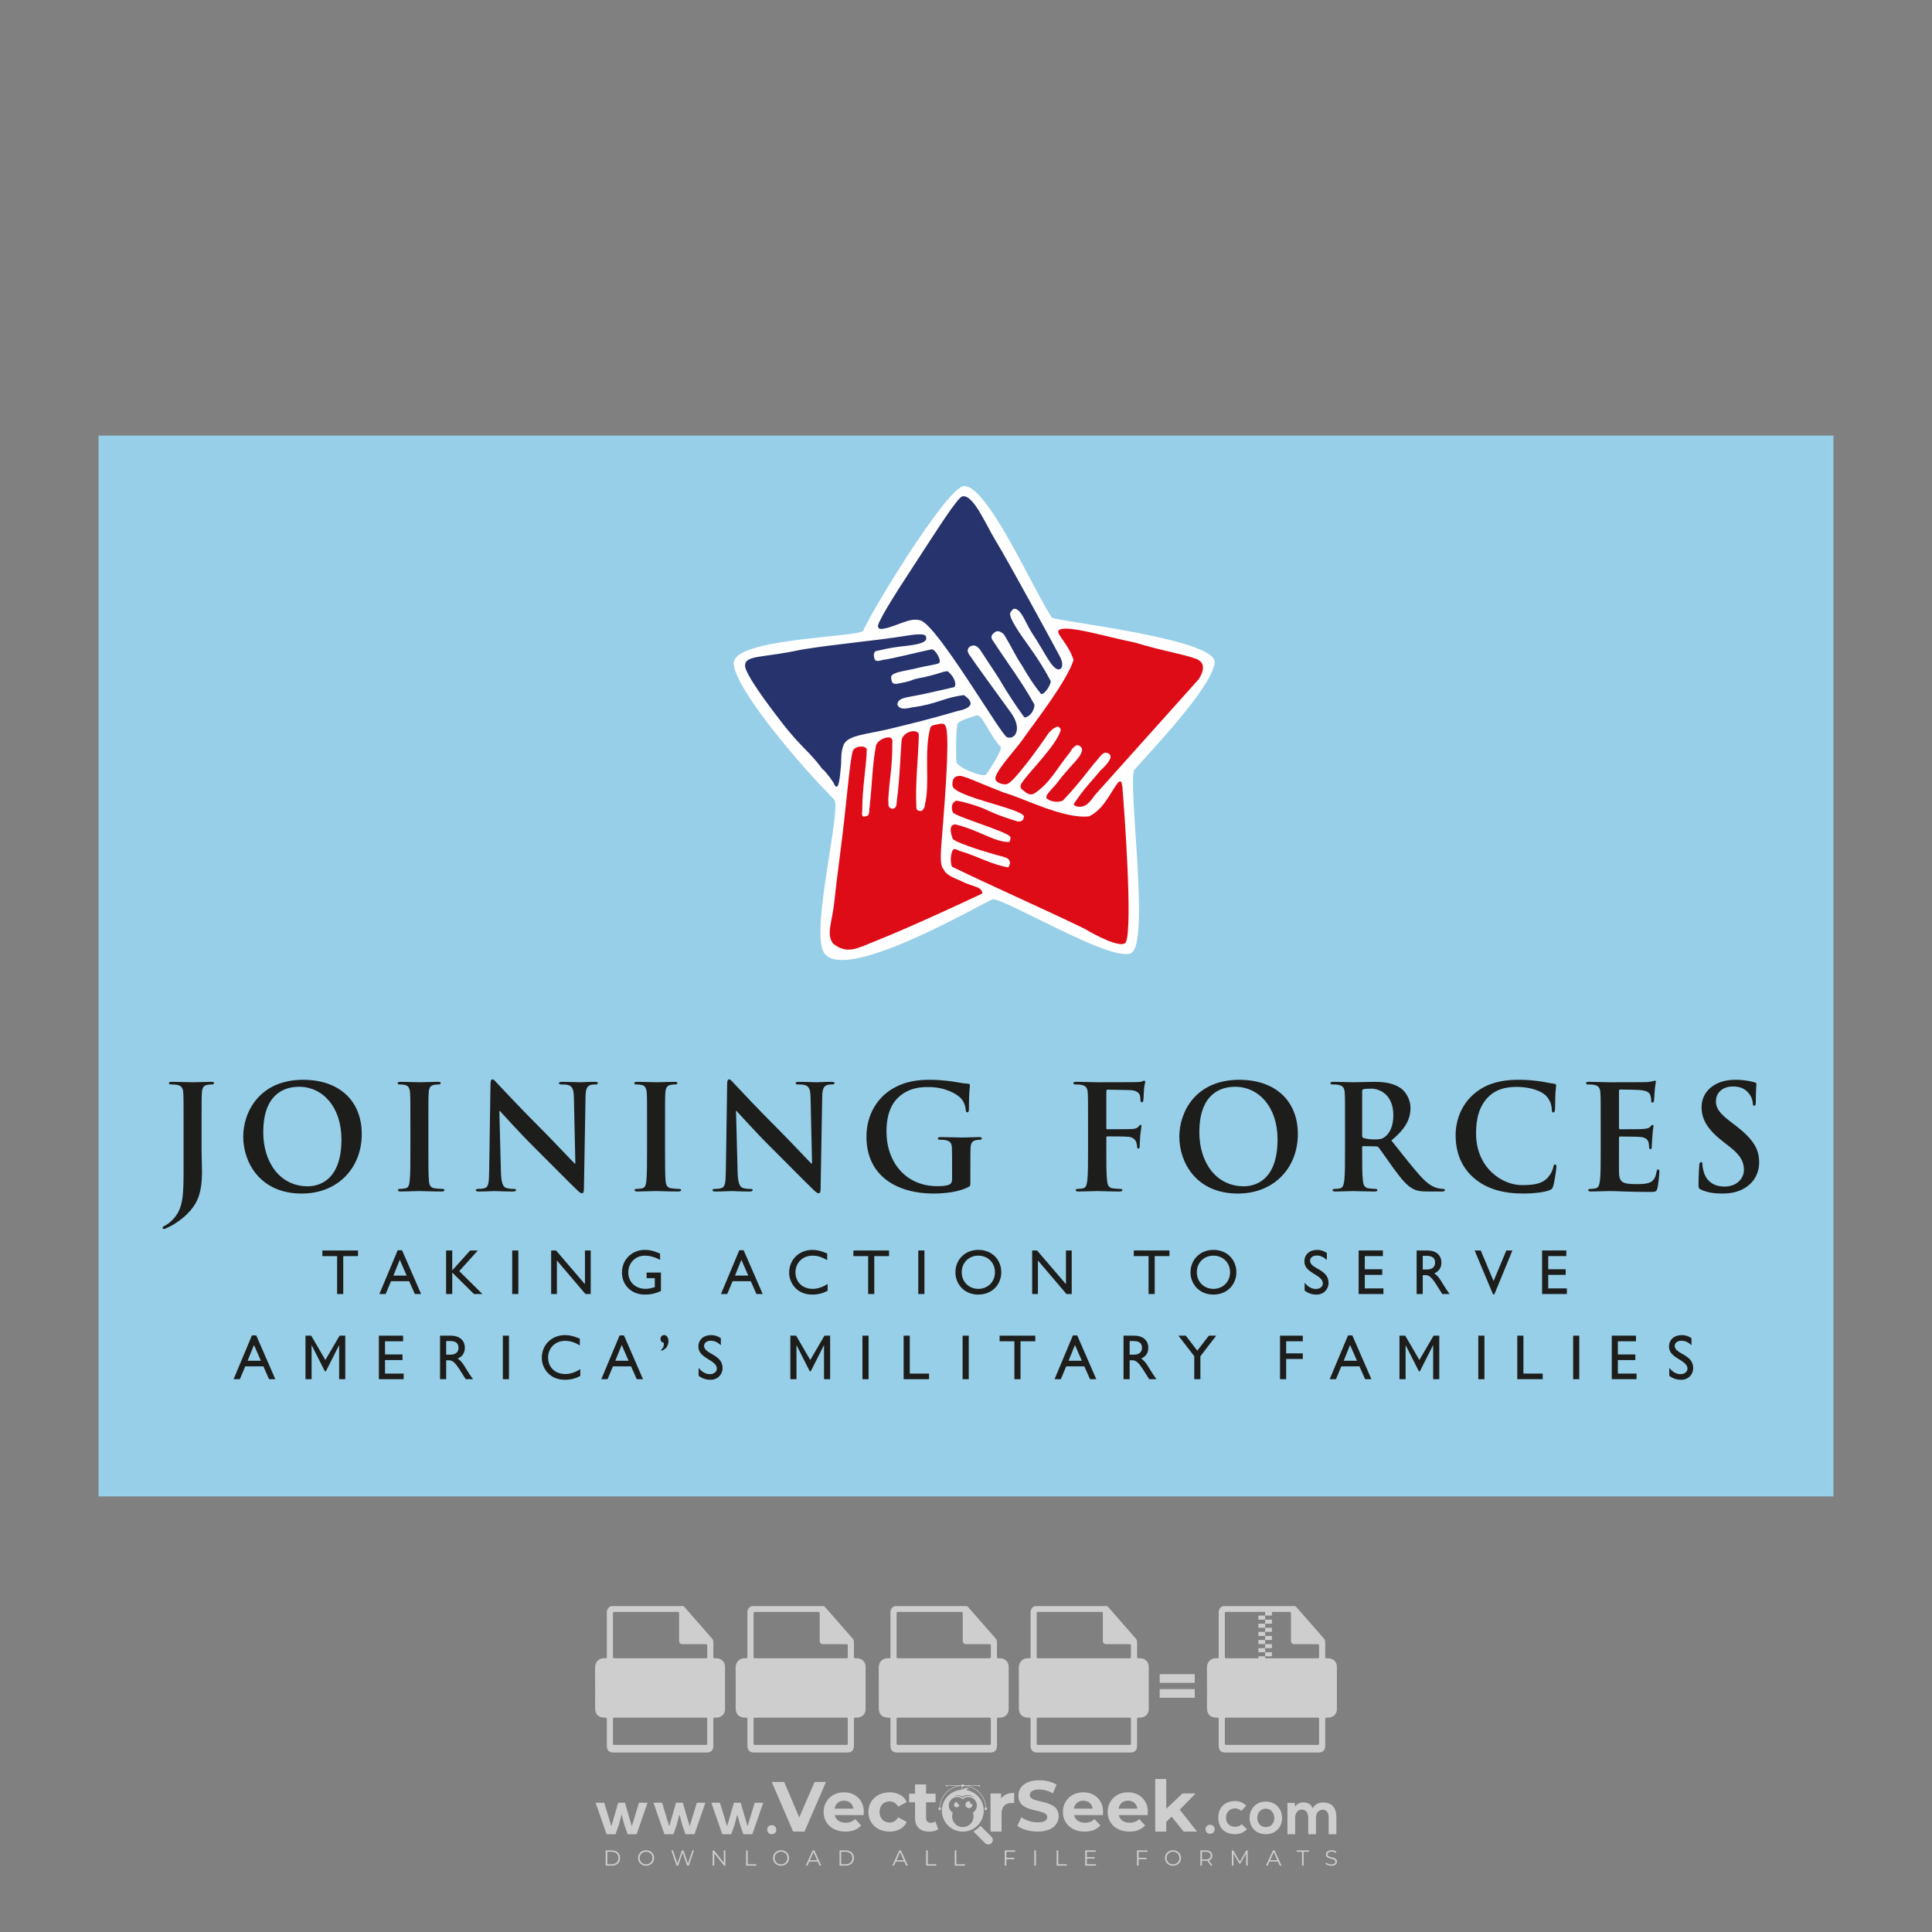 <?xml version="1.0" encoding="iso-8859-1"?>
<!-- Generator: Adobe Illustrator 27.0.0, SVG Export Plug-In . SVG Version: 6.00 Build 0)  -->
<svg version="1.1" id="Layer_1" xmlns="http://www.w3.org/2000/svg" xmlns:xlink="http://www.w3.org/1999/xlink" x="0px" y="0px"
	 viewBox="0 0 500 500" style="enable-background:new 0 0 500 500;" xml:space="preserve">
<rect x="0" y="0" width="500" height="500" fill="#808080" stroke="none"/>
<g id="watermark_1_">
	<g>
		<g id="watermark" style="opacity:0.61;">
			<g>
				<g>
					<g>
						<g>
							<polygon style="fill:#FFFFFF;" points="213.765,461.172 208.204,474.017 205.268,474.017 199.726,461.172 202.938,461.172 
								206.846,470.347 210.81,461.172 							"/>
						</g>
						<g>
							<path style="fill:#FFFFFF;" d="M223.507,469.741h-7.469c0.275,1.23,1.321,1.982,2.826,1.982c1.046,0,1.798-0.312,2.477-0.954
								l1.523,1.651c-0.917,1.046-2.294,1.597-4.074,1.597c-3.413,0-5.634-2.147-5.634-5.083c0-2.954,2.257-5.083,5.267-5.083
								c2.899,0,5.138,1.945,5.138,5.12C223.562,469.191,223.526,469.503,223.507,469.741 M216.002,468.071h4.863
								c-0.202-1.248-1.138-2.055-2.422-2.055C217.139,466.016,216.204,466.805,216.002,468.071"/>
						</g>
						<g>
							<path style="fill:#FFFFFF;" d="M224.735,468.934c0-2.973,2.294-5.083,5.505-5.083c2.074,0,3.707,0.899,4.423,2.514
								l-2.22,1.193c-0.532-0.936-1.321-1.358-2.221-1.358c-1.45,0-2.587,1.009-2.587,2.734c0,1.725,1.138,2.734,2.587,2.734
								c0.899,0,1.688-0.404,2.221-1.358l2.22,1.211c-0.716,1.578-2.349,2.495-4.423,2.495
								C227.029,474.017,224.735,471.907,224.735,468.934"/>
						</g>
						<g>
							<path style="fill:#FFFFFF;" d="M242.828,473.393c-0.587,0.422-1.45,0.624-2.331,0.624c-2.33,0-3.688-1.193-3.688-3.542
								v-4.055h-1.523v-2.202h1.523v-2.404h2.863v2.404h2.459v2.202h-2.459v4.019c0,0.844,0.458,1.303,1.229,1.303
								c0.422,0,0.844-0.128,1.156-0.367L242.828,473.393z"/>
						</g>
					</g>
					<g>
						<path style="fill:#FFFFFF;" d="M262.474,463.997v2.643c-0.238-0.018-0.422-0.037-0.642-0.037
							c-1.578,0-2.624,0.862-2.624,2.753v4.661h-2.863v-9.873h2.734v1.303C259.776,464.493,260.951,463.997,262.474,463.997"/>
					</g>
					<g>
						<path style="fill:#FFFFFF;" d="M263.299,472.53l1.009-2.239c1.083,0.789,2.697,1.339,4.239,1.339
							c1.762,0,2.477-0.587,2.477-1.376c0-2.404-7.469-0.752-7.469-5.524c0-2.184,1.762-4,5.413-4c1.615,0,3.267,0.385,4.459,1.138
							l-0.918,2.257c-1.193-0.679-2.422-1.009-3.56-1.009c-1.761,0-2.44,0.66-2.44,1.468c0,2.367,7.468,0.734,7.468,5.45
							c0,2.147-1.78,3.982-5.45,3.982C266.492,474.017,264.437,473.411,263.299,472.53"/>
					</g>
					<g>
						<path style="fill:#FFFFFF;" d="M285.428,469.741h-7.469c0.275,1.23,1.321,1.982,2.826,1.982c1.046,0,1.798-0.312,2.477-0.954
							l1.523,1.651c-0.918,1.046-2.294,1.597-4.074,1.597c-3.413,0-5.634-2.147-5.634-5.083c0-2.954,2.257-5.083,5.267-5.083
							c2.9,0,5.138,1.945,5.138,5.12C285.484,469.191,285.447,469.503,285.428,469.741 M277.923,468.071h4.863
							c-0.202-1.248-1.138-2.055-2.422-2.055C279.061,466.016,278.125,466.805,277.923,468.071"/>
					</g>
					<g>
						<path style="fill:#FFFFFF;" d="M297.007,469.741h-7.469c0.275,1.23,1.321,1.982,2.826,1.982c1.046,0,1.798-0.312,2.477-0.954
							l1.523,1.651c-0.918,1.046-2.294,1.597-4.074,1.597c-3.413,0-5.634-2.147-5.634-5.083c0-2.954,2.257-5.083,5.267-5.083
							c2.899,0,5.138,1.945,5.138,5.12C297.062,469.191,297.025,469.503,297.007,469.741 M289.501,468.071h4.863
							c-0.202-1.248-1.138-2.055-2.422-2.055C290.639,466.016,289.703,466.805,289.501,468.071"/>
					</g>
					<g>
						<polygon style="fill:#FFFFFF;" points="303.208,470.145 301.831,471.503 301.831,474.017 298.969,474.017 298.969,460.401 
							301.831,460.401 301.831,468.108 306.016,464.144 309.429,464.144 305.318,468.328 309.796,474.017 306.327,474.017 						"/>
					</g>
					<g>
						<path style="fill:#FFFFFF;" d="M256.601,475.359L256.601,475.359l-2.86-2.86c-0.435,0.508-0.953,0.943-1.534,1.284
							c-0.092,0.069-0.186,0.136-0.283,0.199l3.027,3.027c0.456,0.456,1.195,0.456,1.65,0
							C257.057,476.554,257.057,475.815,256.601,475.359"/>
					</g>
					<g>
						<path style="fill:#FFFFFF;" d="M249.984,463.244c0.221-0.173,0.495-0.281,0.797-0.281c0.042,0,0.083,0.002,0.124,0.006
							c-0.214-0.156-0.478-0.249-0.764-0.249c-0.395,0-0.744,0.18-0.981,0.458c-0.051,0-0.1,0.006-0.151,0.008
							c0.039-0.077,0.064-0.162,0.064-0.255c0-0.234-0.143-0.434-0.346-0.519c0.087,0.126,0.138,0.279,0.138,0.445
							c0,0.122-0.031,0.237-0.081,0.341c-2.811,0.201-5.03,2.539-5.03,5.4c0,2.993,2.426,5.42,5.42,5.42
							c2.993,0,5.42-2.426,5.42-5.42C254.595,465.879,252.593,463.635,249.984,463.244 M247.983,464.656
							c0.435,0,0.844,0.112,1.199,0.309c0.374-0.245,0.82-0.387,1.299-0.387c0.711,0,1.348,0.312,1.784,0.806
							c-0.435-0.379-1.004-0.61-1.627-0.61c-0.449,0-0.87,0.12-1.234,0.329c-0.079,0.046-0.156,0.096-0.229,0.15
							c-0.065-0.048-0.133-0.093-0.204-0.134c-0.369-0.219-0.8-0.344-1.26-0.344c-0.3,0-0.588,0.054-0.854,0.152
							C247.196,464.754,247.578,464.656,247.983,464.656 M251.772,469.098c0.115,0.305,0.181,0.634,0.181,0.979
							c0,1.534-1.244,2.777-2.778,2.777c-1.534,0-2.777-1.243-2.777-2.777c0-0.345,0.066-0.674,0.181-0.979
							c-0.62-0.382-1.035-1.064-1.035-1.846c0-1.197,0.971-2.168,2.168-2.168c0.565,0,1.078,0.218,1.463,0.572
							c0.386-0.354,0.899-0.572,1.464-0.572c1.197,0,2.168,0.971,2.168,2.168C252.807,468.034,252.392,468.716,251.772,469.098"/>
					</g>
					<g>
						<path style="fill:#FFFFFF;" d="M251.666,467.061c0,0.497-0.404,0.901-0.901,0.901c-0.497,0-0.901-0.404-0.901-0.901
							s0.404-0.901,0.901-0.901c0.101,0,0.197,0.017,0.287,0.047c-0.03,0.062-0.045,0.132-0.045,0.204
							c0,0.273,0.221,0.494,0.494,0.494c0.05,0,0.099-0.008,0.146-0.022C251.66,466.941,251.666,467,251.666,467.061"/>
					</g>
					<g>
						<path style="fill:#FFFFFF;" d="M248.255,467.061c0,0.376-0.305,0.681-0.681,0.681c-0.376,0-0.681-0.305-0.681-0.681
							s0.305-0.681,0.681-0.681c0.076,0,0.149,0.013,0.217,0.035c-0.023,0.047-0.034,0.1-0.034,0.155
							c0,0.206,0.167,0.374,0.374,0.374c0.038,0,0.075-0.006,0.11-0.017C248.25,466.97,248.255,467.015,248.255,467.061"/>
					</g>
					<g>
						<g>
							<g>
								<rect x="242.908" y="467.83" style="fill:#FFFFFF;" width="0.616" height="0.616"/>
							</g>
							<g>
								<rect x="254.827" y="467.83" style="fill:#FFFFFF;" width="0.616" height="0.616"/>
							</g>
							<g>
								<path style="fill:#FFFFFF;" d="M255.205,468.082h-0.14c0-3.248-2.642-5.89-5.89-5.89c-3.248,0-5.89,2.642-5.89,5.89h-0.14
									c0-1.611,0.627-3.125,1.766-4.264c1.139-1.139,2.653-1.766,4.264-1.766c1.611,0,3.125,0.627,4.264,1.766
									C254.578,464.957,255.205,466.471,255.205,468.082"/>
							</g>
						</g>
						<g>
							<rect x="248.868" y="461.814" style="fill:#FFFFFF;" width="0.616" height="0.616"/>
						</g>
						<g>
							<rect x="244.95" y="462.052" style="fill:#FFFFFF;" width="8.45" height="0.14"/>
						</g>
						<g>
							<path style="fill:#FFFFFF;" d="M245.174,462.15c0,0.108-0.088,0.196-0.196,0.196c-0.108,0-0.196-0.088-0.196-0.196
								c0-0.108,0.088-0.196,0.196-0.196C245.086,461.954,245.174,462.042,245.174,462.15"/>
						</g>
						<g>
							<path style="fill:#FFFFFF;" d="M253.596,462.15c0,0.108-0.088,0.196-0.196,0.196c-0.108,0-0.196-0.088-0.196-0.196
								c0-0.108,0.088-0.196,0.196-0.196C253.509,461.954,253.596,462.042,253.596,462.15"/>
						</g>
					</g>
				</g>
				<g>
					<path style="fill:#FFFFFF;" d="M314.356,473.409c0,1.559-2.364,1.559-2.364,0C311.993,471.851,314.356,471.851,314.356,473.409
						z"/>
				</g>
				<g>
					<g>
						<g>
							<path style="fill:#FFFFFF;" d="M161.739,466.549l1.772,6.088l1.855-6.088h2.215l-2.823,8.14h-2.33l-0.837-2.396l-0.722-2.708
								l-0.722,2.708l-0.837,2.396h-2.33l-2.839-8.14h2.231l1.855,6.088l1.756-6.088H161.739z"/>
						</g>
						<g>
							<path style="fill:#FFFFFF;" d="M176.713,466.549l1.772,6.088l1.855-6.088h2.215l-2.823,8.14h-2.33l-0.837-2.396l-0.722-2.708
								l-0.722,2.708l-0.837,2.396h-2.33l-2.839-8.14h2.231l1.855,6.088l1.756-6.088H176.713z"/>
						</g>
						<g>
							<path style="fill:#FFFFFF;" d="M191.687,466.549l1.772,6.088l1.855-6.088h2.215l-2.823,8.14h-2.33l-0.837-2.396l-0.722-2.708
								l-0.722,2.708l-0.837,2.396h-2.33l-2.839-8.14h2.231l1.855,6.088l1.756-6.088H191.687z"/>
						</g>
					</g>
					<g>
						<path style="fill:#FFFFFF;" d="M200.908,473.52c0,1.559-2.364,1.559-2.364,0C198.545,471.962,200.908,471.962,200.908,473.52z
							"/>
					</g>
					<g>
						<path style="fill:#FFFFFF;" d="M322.71,473.409c-0.935,0.919-1.919,1.28-3.117,1.28c-2.346,0-4.3-1.411-4.3-4.282
							s1.953-4.284,4.3-4.284c1.149,0,2.035,0.329,2.921,1.199l-1.264,1.329c-0.476-0.428-1.066-0.64-1.623-0.64
							c-1.346,0-2.33,0.985-2.33,2.396c0,1.542,1.05,2.362,2.297,2.362c0.64,0,1.28-0.18,1.772-0.672L322.71,473.409z"/>
					</g>
					<g>
						<path style="fill:#FFFFFF;" d="M331.805,470.472c0,2.33-1.591,4.217-4.217,4.217c-2.626,0-4.201-1.887-4.201-4.217
							c0-2.314,1.609-4.217,4.185-4.217C330.149,466.255,331.805,468.158,331.805,470.472z M325.389,470.472
							c0,1.231,0.739,2.38,2.199,2.38c1.46,0,2.199-1.149,2.199-2.38c0-1.215-0.854-2.396-2.199-2.396
							C326.144,468.077,325.389,469.258,325.389,470.472z"/>
					</g>
					<g>
						<path style="fill:#FFFFFF;" d="M338.572,474.689v-4.332c0-1.068-0.559-2.035-1.658-2.035c-1.082,0-1.722,0.967-1.722,2.035
							v4.332h-2.003v-8.107h1.855l0.148,0.985c0.426-0.82,1.362-1.116,2.133-1.116c0.969,0,1.937,0.394,2.396,1.51
							c0.723-1.149,1.658-1.478,2.708-1.478c2.297,0,3.43,1.412,3.43,3.84v4.365h-2.003v-4.365c0-1.066-0.442-1.97-1.526-1.97
							c-1.082,0-1.756,0.935-1.756,2.003v4.332H338.572z"/>
					</g>
				</g>
			</g>
		</g>
		<g style="opacity:0.61;">
			<g>
				<g>
					<path style="fill:#FFFFFF;" d="M345.988,431.299c-0.006-1.224-0.959-2.121-2.189-2.14c-0.924-0.014-0.832,0.12-0.834-0.867
						c-0.003-1.097-0.007-2.194,0.003-3.292c0.003-0.379-0.112-0.691-0.362-0.976c-2.342-2.668-4.678-5.342-7.019-8.011
						c-0.12-0.137-0.275-0.244-0.414-0.366c-6.214,0-12.427,0-18.641,0c-0.794,0.293-1.14,0.868-1.138,1.709
						c0.01,3.748,0.004,7.496,0.004,11.243c0,0.556-0.003,0.589-0.55,0.551c-1.497-0.102-2.516,0.986-2.497,2.492
						c0.044,3.476,0.013,6.953,0.014,10.429c0.001,1.58,0.867,2.443,2.45,2.449c0.582,0.002,0.582,0.002,0.582,0.6
						c0,2.219-0.001,4.438,0.001,6.657c0.001,1.192,0.58,1.771,1.768,1.771c8.013,0.001,16.027,0.001,24.04,0
						c1.168,0,1.755-0.583,1.757-1.745c0.002-2.256,0-4.512,0.001-6.768c0-0.512,0.002-0.511,0.52-0.515
						c0.271-0.002,0.541,0.008,0.809-0.058c0.996-0.246,1.69-1.044,1.694-2.069C346.003,438.696,346.005,434.997,345.988,431.299z
						 M317.537,417.162c5.337,0,10.674,0,16.01,0c0.548,0,0.554,0.007,0.554,0.561c0.001,2.243-0.001,4.486,0.001,6.73
						c0.001,0.811,0.249,1.059,1.06,1.059c1.91,0.001,3.821,0,5.731,0.001c0.458,0,0.479,0.021,0.481,0.483
						c0.003,0.887,0.002,1.775,0,2.662c-0.001,0.477-0.024,0.498-0.504,0.499c-3.895,0.001-7.79,0-11.684,0
						c-3.882,0-7.765,0-11.647,0c-0.55,0-0.552-0.001-0.552-0.561c-0.001-3.624-0.001-7.247,0-10.871
						C316.987,417.166,316.991,417.162,317.537,417.162z M340.822,451.579c-3.883,0.001-7.766,0-11.65,0c-3.871,0-7.742,0-11.613,0
						c-0.572,0-0.574-0.002-0.574-0.579c-0.001-1.997-0.001-3.994,0.001-5.991c0-0.464,0.023-0.486,0.478-0.487
						c7.803-0.001,15.607-0.001,23.41,0c0.478,0,0.499,0.02,0.499,0.503c0.002,1.997,0.001,3.994,0,5.991
						C341.375,451.574,341.37,451.579,340.822,451.579z"/>
				</g>
				<g>
					<g>
						<rect x="327.418" y="417.053" style="fill:#FFFFFF;" width="1.757" height="1.054"/>
					</g>
					<g>
						<rect x="325.662" y="418.107" style="fill:#FFFFFF;" width="1.757" height="1.054"/>
					</g>
					<g>
						<rect x="327.418" y="419.161" style="fill:#FFFFFF;" width="1.757" height="1.054"/>
					</g>
					<g>
						<rect x="325.662" y="420.215" style="fill:#FFFFFF;" width="1.757" height="1.054"/>
					</g>
					<g>
						<rect x="327.418" y="421.269" style="fill:#FFFFFF;" width="1.757" height="1.054"/>
					</g>
					<g>
						<rect x="325.662" y="422.323" style="fill:#FFFFFF;" width="1.757" height="1.054"/>
					</g>
					<g>
						<rect x="327.418" y="423.378" style="fill:#FFFFFF;" width="1.757" height="1.054"/>
					</g>
					<g>
						<rect x="325.662" y="424.432" style="fill:#FFFFFF;" width="1.757" height="1.054"/>
					</g>
					<g>
						<rect x="327.418" y="425.486" style="fill:#FFFFFF;" width="1.757" height="1.054"/>
					</g>
					<g>
						<rect x="325.662" y="426.54" style="fill:#FFFFFF;" width="1.757" height="1.054"/>
					</g>
					<g>
						<rect x="327.418" y="427.594" style="fill:#FFFFFF;" width="1.757" height="1.054"/>
					</g>
					<g>
						<rect x="325.662" y="428.648" style="fill:#FFFFFF;" width="1.757" height="1.054"/>
					</g>
				</g>
			</g>
			<g>
				<path style="fill:#FFFFFF;" d="M187.637,431.299c-0.006-1.224-0.959-2.121-2.189-2.14c-0.924-0.014-0.832,0.12-0.834-0.867
					c-0.003-1.097-0.007-2.194,0.003-3.292c0.003-0.379-0.112-0.691-0.362-0.976c-2.342-2.668-4.678-5.342-7.019-8.011
					c-0.12-0.137-0.275-0.244-0.414-0.366c-6.214,0-12.427,0-18.641,0c-0.794,0.293-1.14,0.868-1.138,1.709
					c0.01,3.748,0.004,7.496,0.004,11.243c0,0.556-0.003,0.589-0.55,0.551c-1.497-0.102-2.516,0.986-2.497,2.492
					c0.044,3.476,0.013,6.953,0.014,10.429c0.001,1.58,0.867,2.443,2.45,2.449c0.582,0.002,0.582,0.002,0.582,0.6
					c0,2.219-0.001,4.438,0.001,6.657c0.001,1.192,0.58,1.771,1.768,1.771c8.013,0.001,16.027,0.001,24.04,0
					c1.168,0,1.755-0.583,1.757-1.745c0.002-2.256,0-4.512,0.001-6.768c0-0.512,0.002-0.511,0.52-0.515
					c0.271-0.002,0.541,0.008,0.809-0.058c0.996-0.246,1.69-1.044,1.694-2.069C187.652,438.696,187.655,434.997,187.637,431.299z
					 M159.187,417.162c5.337,0,10.674,0,16.01,0c0.548,0,0.554,0.007,0.554,0.561c0.001,2.243-0.001,4.486,0.001,6.73
					c0.001,0.811,0.249,1.059,1.06,1.059c1.91,0.001,3.821,0,5.731,0.001c0.458,0,0.479,0.021,0.481,0.483
					c0.003,0.887,0.002,1.775,0,2.662c-0.001,0.477-0.024,0.498-0.504,0.499c-3.895,0.001-7.79,0-11.684,0
					c-3.882,0-7.765,0-11.647,0c-0.55,0-0.552-0.001-0.552-0.561c-0.001-3.624-0.001-7.247,0-10.871
					C158.636,417.166,158.64,417.162,159.187,417.162z M182.472,451.579c-3.883,0.001-7.766,0-11.65,0c-3.871,0-7.742,0-11.613,0
					c-0.572,0-0.574-0.002-0.574-0.579c-0.001-1.997-0.001-3.994,0.001-5.991c0-0.464,0.023-0.486,0.478-0.487
					c7.803-0.001,15.607-0.001,23.41,0c0.478,0,0.499,0.02,0.499,0.503c0.002,1.997,0.001,3.994,0,5.991
					C183.024,451.574,183.019,451.579,182.472,451.579z"/>
			</g>
			<g>
				<path style="fill:#FFFFFF;" d="M159.779,440.669v-7.897h2.779c0.375,0,0.726,0.061,1.053,0.182
					c0.327,0.121,0.612,0.292,0.855,0.513c0.242,0.221,0.434,0.483,0.573,0.789c0.14,0.305,0.21,0.642,0.21,1.009
					c0,0.375-0.07,0.715-0.21,1.02c-0.14,0.305-0.331,0.568-0.573,0.789c-0.243,0.221-0.528,0.392-0.855,0.513
					c-0.327,0.121-0.678,0.182-1.053,0.182h-1.29v2.901H159.779z M162.58,436.356c0.39,0,0.684-0.111,0.882-0.331
					c0.199-0.22,0.298-0.474,0.298-0.761c0-0.14-0.024-0.276-0.072-0.408c-0.048-0.132-0.121-0.248-0.221-0.347
					c-0.099-0.099-0.223-0.178-0.37-0.237c-0.147-0.059-0.32-0.089-0.518-0.089h-1.312v2.173H162.58z"/>
				<path style="fill:#FFFFFF;" d="M166.308,432.771h1.731l3.177,5.294h0.088l-0.088-1.522v-3.772h1.478v7.897h-1.566l-3.353-5.592
					h-0.088l0.088,1.522v4.07h-1.467V432.771z"/>
				<path style="fill:#FFFFFF;" d="M177.922,436.334h3.872c0.022,0.089,0.04,0.195,0.055,0.32c0.014,0.125,0.022,0.25,0.022,0.375
					c0,0.507-0.077,0.985-0.231,1.434c-0.154,0.449-0.397,0.849-0.728,1.202c-0.353,0.375-0.776,0.666-1.268,0.871
					c-0.493,0.206-1.055,0.309-1.688,0.309c-0.574,0-1.114-0.103-1.622-0.309c-0.507-0.206-0.948-0.492-1.323-0.86
					c-0.375-0.367-0.673-0.803-0.894-1.307c-0.221-0.504-0.331-1.053-0.331-1.649c0-0.595,0.11-1.145,0.331-1.649
					c0.221-0.504,0.518-0.939,0.894-1.307c0.375-0.367,0.816-0.654,1.323-0.86c0.507-0.206,1.048-0.309,1.622-0.309
					c0.64,0,1.211,0.11,1.715,0.331c0.504,0.221,0.935,0.526,1.296,0.915l-1.025,1.004c-0.258-0.272-0.544-0.48-0.861-0.623
					c-0.316-0.143-0.695-0.215-1.136-0.215c-0.361,0-0.703,0.065-1.026,0.193c-0.324,0.129-0.607,0.311-0.85,0.546
					c-0.242,0.235-0.436,0.52-0.579,0.855c-0.143,0.335-0.215,0.708-0.215,1.119c0,0.412,0.072,0.785,0.215,1.12
					c0.143,0.335,0.338,0.62,0.584,0.855c0.246,0.235,0.531,0.418,0.855,0.546c0.323,0.129,0.669,0.193,1.037,0.193
					c0.419,0,0.773-0.061,1.064-0.182c0.29-0.121,0.538-0.278,0.744-0.469c0.148-0.132,0.275-0.3,0.381-0.502
					c0.106-0.202,0.189-0.428,0.248-0.678h-2.482V436.334z"/>
			</g>
			<g>
				<path style="fill:#FFFFFF;" d="M224.019,431.299c-0.006-1.224-0.959-2.121-2.189-2.14c-0.924-0.014-0.832,0.12-0.834-0.867
					c-0.003-1.097-0.007-2.194,0.003-3.292c0.003-0.379-0.112-0.691-0.362-0.976c-2.342-2.668-4.678-5.342-7.019-8.011
					c-0.12-0.137-0.275-0.244-0.414-0.366c-6.214,0-12.427,0-18.641,0c-0.794,0.293-1.14,0.868-1.138,1.709
					c0.01,3.748,0.004,7.496,0.004,11.243c0,0.556-0.003,0.589-0.55,0.551c-1.497-0.102-2.516,0.986-2.497,2.492
					c0.044,3.476,0.013,6.953,0.014,10.429c0.001,1.58,0.867,2.443,2.45,2.449c0.582,0.002,0.582,0.002,0.582,0.6
					c0,2.219-0.001,4.438,0.001,6.657c0.001,1.192,0.58,1.771,1.768,1.771c8.013,0.001,16.027,0.001,24.04,0
					c1.168,0,1.755-0.583,1.757-1.745c0.002-2.256,0-4.512,0.001-6.768c0-0.512,0.002-0.511,0.52-0.515
					c0.271-0.002,0.541,0.008,0.809-0.058c0.997-0.246,1.69-1.044,1.694-2.069C224.034,438.696,224.036,434.997,224.019,431.299z
					 M195.568,417.162c5.337,0,10.674,0,16.01,0c0.548,0,0.554,0.007,0.554,0.561c0.001,2.243-0.001,4.486,0.001,6.73
					c0.001,0.811,0.249,1.059,1.06,1.059c1.91,0.001,3.821,0,5.731,0.001c0.458,0,0.479,0.021,0.481,0.483
					c0.003,0.887,0.002,1.775,0,2.662c-0.001,0.477-0.024,0.498-0.504,0.499c-3.895,0.001-7.79,0-11.684,0
					c-3.882,0-7.765,0-11.647,0c-0.55,0-0.552-0.001-0.552-0.561c-0.001-3.624-0.001-7.247,0-10.871
					C195.018,417.166,195.022,417.162,195.568,417.162z M218.854,451.579c-3.883,0.001-7.766,0-11.65,0c-3.871,0-7.742,0-11.613,0
					c-0.572,0-0.574-0.002-0.574-0.579c-0.001-1.997-0.001-3.994,0.001-5.991c0-0.464,0.023-0.486,0.478-0.487
					c7.803-0.001,15.607-0.001,23.41,0c0.478,0,0.499,0.02,0.499,0.503c0.002,1.997,0.001,3.994,0,5.991
					C219.406,451.574,219.401,451.579,218.854,451.579z"/>
			</g>
			<g>
				<path style="fill:#FFFFFF;" d="M205.111,432.771h1.699l2.967,7.897h-1.644l-0.651-1.886h-3.044l-0.651,1.886h-1.643
					L205.111,432.771z M206.997,437.415l-0.706-1.974l-0.287-0.96h-0.088l-0.287,0.96l-0.706,1.974H206.997z"/>
				<path style="fill:#FFFFFF;" d="M211.331,434.536c-0.125,0-0.245-0.024-0.359-0.072c-0.114-0.048-0.213-0.114-0.298-0.199
					c-0.084-0.084-0.151-0.182-0.198-0.292c-0.048-0.11-0.072-0.232-0.072-0.364s0.024-0.254,0.072-0.364
					c0.048-0.11,0.114-0.208,0.198-0.292c0.084-0.084,0.184-0.151,0.298-0.198c0.114-0.048,0.233-0.072,0.359-0.072
					c0.257,0,0.478,0.09,0.662,0.27c0.184,0.181,0.276,0.399,0.276,0.656s-0.092,0.476-0.276,0.656
					C211.809,434.446,211.589,434.536,211.331,434.536z M210.615,440.669v-5.404h1.445v5.404H210.615z"/>
			</g>
			<g>
				<path style="fill:#FFFFFF;" d="M261.044,431.299c-0.006-1.224-0.959-2.121-2.189-2.14c-0.924-0.014-0.832,0.12-0.834-0.867
					c-0.003-1.097-0.007-2.194,0.003-3.292c0.003-0.379-0.112-0.691-0.362-0.976c-2.342-2.668-4.678-5.342-7.019-8.011
					c-0.12-0.137-0.275-0.244-0.414-0.366c-6.214,0-12.427,0-18.641,0c-0.794,0.293-1.14,0.868-1.138,1.709
					c0.01,3.748,0.004,7.496,0.004,11.243c0,0.556-0.003,0.589-0.55,0.551c-1.497-0.102-2.516,0.986-2.497,2.492
					c0.044,3.476,0.013,6.953,0.014,10.429c0.001,1.58,0.867,2.443,2.45,2.449c0.582,0.002,0.582,0.002,0.582,0.6
					c0,2.219-0.001,4.438,0.001,6.657c0.001,1.192,0.58,1.771,1.768,1.771c8.013,0.001,16.027,0.001,24.04,0
					c1.168,0,1.755-0.583,1.757-1.745c0.002-2.256,0-4.512,0.001-6.768c0-0.512,0.002-0.511,0.52-0.515
					c0.271-0.002,0.541,0.008,0.809-0.058c0.996-0.246,1.69-1.044,1.694-2.069C261.059,438.696,261.061,434.997,261.044,431.299z
					 M232.593,417.162c5.337,0,10.674,0,16.01,0c0.548,0,0.554,0.007,0.554,0.561c0.001,2.243-0.001,4.486,0.001,6.73
					c0.001,0.811,0.249,1.059,1.06,1.059c1.91,0.001,3.821,0,5.731,0.001c0.458,0,0.479,0.021,0.481,0.483
					c0.003,0.887,0.002,1.775,0,2.662c-0.001,0.477-0.024,0.498-0.504,0.499c-3.895,0.001-7.79,0-11.684,0
					c-3.882,0-7.765,0-11.647,0c-0.55,0-0.552-0.001-0.552-0.561c-0.001-3.624-0.001-7.247,0-10.871
					C232.042,417.166,232.047,417.162,232.593,417.162z M255.878,451.579c-3.883,0.001-7.766,0-11.65,0c-3.871,0-7.742,0-11.613,0
					c-0.572,0-0.574-0.002-0.574-0.579c-0.001-1.997-0.001-3.994,0.001-5.991c0-0.464,0.023-0.486,0.478-0.487
					c7.803-0.001,15.607-0.001,23.41,0c0.478,0,0.499,0.02,0.499,0.503c0.002,1.997,0.001,3.994,0,5.991
					C256.431,451.574,256.426,451.579,255.878,451.579z"/>
			</g>
			<g>
				<path style="fill:#FFFFFF;" d="M236.361,440.845c-0.338,0-0.662-0.048-0.971-0.143c-0.309-0.095-0.592-0.239-0.849-0.43
					c-0.257-0.191-0.481-0.425-0.673-0.7c-0.191-0.276-0.342-0.597-0.452-0.965l1.401-0.551c0.103,0.397,0.283,0.726,0.54,0.987
					c0.257,0.261,0.596,0.392,1.015,0.392c0.154,0,0.303-0.02,0.447-0.061c0.143-0.04,0.272-0.099,0.386-0.176
					s0.204-0.175,0.27-0.292c0.066-0.118,0.099-0.254,0.099-0.408c0-0.147-0.026-0.279-0.077-0.397
					c-0.051-0.117-0.138-0.227-0.259-0.331c-0.121-0.103-0.28-0.202-0.475-0.298c-0.195-0.095-0.435-0.195-0.722-0.298l-0.485-0.176
					c-0.213-0.073-0.429-0.173-0.645-0.298c-0.217-0.125-0.413-0.276-0.59-0.452c-0.177-0.176-0.322-0.384-0.436-0.623
					c-0.114-0.239-0.171-0.509-0.171-0.81c0-0.309,0.06-0.597,0.182-0.866c0.121-0.268,0.294-0.503,0.518-0.706
					c0.224-0.202,0.492-0.36,0.805-0.474s0.66-0.171,1.042-0.171c0.397,0,0.74,0.053,1.031,0.16
					c0.291,0.107,0.537,0.243,0.739,0.408c0.202,0.165,0.366,0.348,0.491,0.546c0.125,0.199,0.217,0.386,0.276,0.563l-1.312,0.551
					c-0.074-0.221-0.208-0.419-0.402-0.596c-0.195-0.176-0.462-0.265-0.8-0.265c-0.324,0-0.592,0.075-0.805,0.226
					c-0.213,0.151-0.32,0.348-0.32,0.59c0,0.235,0.103,0.436,0.309,0.601c0.206,0.165,0.533,0.325,0.982,0.48l0.497,0.165
					c0.316,0.111,0.605,0.237,0.866,0.381c0.261,0.143,0.485,0.314,0.673,0.513c0.187,0.199,0.331,0.425,0.43,0.678
					c0.1,0.254,0.149,0.546,0.149,0.877c0,0.412-0.083,0.767-0.248,1.064c-0.165,0.298-0.377,0.542-0.634,0.734
					c-0.258,0.191-0.548,0.335-0.872,0.43C236.986,440.797,236.67,440.845,236.361,440.845z"/>
				<path style="fill:#FFFFFF;" d="M239.516,432.771h1.61l1.633,4.754l0.287,1.015h0.088l0.309-1.015l1.699-4.754h1.61l-2.879,7.897
					h-1.566L239.516,432.771z"/>
				<path style="fill:#FFFFFF;" d="M251.097,436.334h3.871c0.022,0.089,0.04,0.195,0.055,0.32c0.015,0.125,0.023,0.25,0.023,0.375
					c0,0.507-0.078,0.985-0.232,1.434c-0.154,0.449-0.397,0.849-0.728,1.202c-0.353,0.375-0.775,0.666-1.268,0.871
					c-0.493,0.206-1.055,0.309-1.688,0.309c-0.574,0-1.114-0.103-1.621-0.309c-0.507-0.206-0.949-0.492-1.324-0.86
					c-0.375-0.367-0.673-0.803-0.894-1.307c-0.22-0.504-0.331-1.053-0.331-1.649c0-0.595,0.11-1.145,0.331-1.649
					c0.221-0.504,0.518-0.939,0.894-1.307c0.375-0.367,0.816-0.654,1.324-0.86c0.507-0.206,1.047-0.309,1.621-0.309
					c0.64,0,1.211,0.11,1.715,0.331c0.504,0.221,0.936,0.526,1.296,0.915l-1.026,1.004c-0.257-0.272-0.544-0.48-0.861-0.623
					c-0.316-0.143-0.694-0.215-1.136-0.215c-0.36,0-0.702,0.065-1.026,0.193c-0.323,0.129-0.607,0.311-0.849,0.546
					c-0.243,0.235-0.436,0.52-0.579,0.855c-0.143,0.335-0.215,0.708-0.215,1.119c0,0.412,0.072,0.785,0.215,1.12
					c0.143,0.335,0.338,0.62,0.585,0.855c0.246,0.235,0.531,0.418,0.854,0.546c0.324,0.129,0.669,0.193,1.037,0.193
					c0.419,0,0.774-0.061,1.064-0.182c0.29-0.121,0.539-0.278,0.745-0.469c0.147-0.132,0.274-0.3,0.38-0.502
					c0.107-0.202,0.189-0.428,0.248-0.678h-2.482V436.334z"/>
			</g>
			<g>
				<path style="fill:#FFFFFF;" d="M297.3,431.299c-0.006-1.224-0.959-2.121-2.189-2.14c-0.924-0.014-0.832,0.12-0.834-0.867
					c-0.003-1.097-0.007-2.194,0.003-3.292c0.003-0.379-0.112-0.691-0.362-0.976c-2.342-2.668-4.678-5.342-7.019-8.011
					c-0.12-0.137-0.275-0.244-0.414-0.366c-6.214,0-12.427,0-18.641,0c-0.794,0.293-1.14,0.868-1.138,1.709
					c0.01,3.748,0.004,7.496,0.004,11.243c0,0.556-0.003,0.589-0.55,0.551c-1.497-0.102-2.516,0.986-2.497,2.492
					c0.044,3.476,0.013,6.953,0.014,10.429c0.001,1.58,0.867,2.443,2.45,2.449c0.582,0.002,0.582,0.002,0.582,0.6
					c0,2.219-0.001,4.438,0.001,6.657c0.001,1.192,0.58,1.771,1.768,1.771c8.013,0.001,16.027,0.001,24.04,0
					c1.168,0,1.755-0.583,1.757-1.745c0.002-2.256,0-4.512,0.001-6.768c0-0.512,0.002-0.511,0.52-0.515
					c0.271-0.002,0.541,0.008,0.809-0.058c0.996-0.246,1.69-1.044,1.694-2.069C297.315,438.696,297.318,434.997,297.3,431.299z
					 M268.85,417.162c5.337,0,10.674,0,16.01,0c0.548,0,0.554,0.007,0.554,0.561c0.001,2.243-0.001,4.486,0.001,6.73
					c0.001,0.811,0.249,1.059,1.06,1.059c1.91,0.001,3.821,0,5.731,0.001c0.458,0,0.479,0.021,0.481,0.483
					c0.003,0.887,0.002,1.775,0,2.662c-0.001,0.477-0.024,0.498-0.504,0.499c-3.895,0.001-7.79,0-11.684,0
					c-3.882,0-7.765,0-11.647,0c-0.55,0-0.552-0.001-0.552-0.561c-0.001-3.624-0.001-7.247,0-10.871
					C268.299,417.166,268.303,417.162,268.85,417.162z M292.135,451.579c-3.883,0.001-7.766,0-11.65,0c-3.871,0-7.742,0-11.613,0
					c-0.572,0-0.574-0.002-0.574-0.579c-0.001-1.997-0.001-3.994,0.001-5.991c0-0.464,0.023-0.486,0.478-0.487
					c7.803-0.001,15.607-0.001,23.41,0c0.478,0,0.499,0.02,0.499,0.503c0.001,1.997,0.001,3.994,0,5.991
					C292.687,451.574,292.682,451.579,292.135,451.579z"/>
			</g>
			<g>
				<path style="fill:#FFFFFF;" d="M272.966,434.183v1.831h3.165v1.412h-3.165v1.831h3.518v1.412h-5.007v-7.897h5.007v1.412H272.966
					z"/>
				<path style="fill:#FFFFFF;" d="M277.852,440.669v-7.897h2.779c0.375,0,0.726,0.061,1.053,0.182
					c0.327,0.121,0.612,0.292,0.855,0.513c0.243,0.221,0.434,0.483,0.574,0.789c0.14,0.305,0.209,0.642,0.209,1.009
					c0,0.375-0.07,0.715-0.209,1.02c-0.14,0.305-0.331,0.568-0.574,0.789c-0.243,0.221-0.528,0.392-0.855,0.513
					c-0.327,0.121-0.678,0.182-1.053,0.182h-1.29v2.901H277.852z M280.653,436.356c0.389,0,0.684-0.111,0.882-0.331
					c0.199-0.22,0.298-0.474,0.298-0.761c0-0.14-0.024-0.276-0.072-0.408c-0.048-0.132-0.121-0.248-0.221-0.347
					c-0.099-0.099-0.222-0.178-0.37-0.237c-0.147-0.059-0.32-0.089-0.518-0.089h-1.312v2.173H280.653z"/>
				<path style="fill:#FFFFFF;" d="M286.797,440.845c-0.338,0-0.662-0.048-0.971-0.143c-0.309-0.095-0.592-0.239-0.849-0.43
					c-0.257-0.191-0.482-0.425-0.673-0.7c-0.191-0.276-0.342-0.597-0.452-0.965l1.401-0.551c0.103,0.397,0.283,0.726,0.541,0.987
					c0.257,0.261,0.595,0.392,1.015,0.392c0.154,0,0.303-0.02,0.447-0.061c0.143-0.04,0.272-0.099,0.386-0.176
					c0.114-0.077,0.204-0.175,0.27-0.292c0.066-0.118,0.1-0.254,0.1-0.408c0-0.147-0.026-0.279-0.077-0.397
					c-0.051-0.117-0.138-0.227-0.259-0.331c-0.121-0.103-0.279-0.202-0.474-0.298c-0.195-0.095-0.436-0.195-0.723-0.298
					l-0.485-0.176c-0.213-0.073-0.428-0.173-0.645-0.298c-0.217-0.125-0.414-0.276-0.59-0.452c-0.176-0.176-0.322-0.384-0.436-0.623
					c-0.114-0.239-0.171-0.509-0.171-0.81c0-0.309,0.061-0.597,0.182-0.866c0.121-0.268,0.294-0.503,0.518-0.706
					c0.224-0.202,0.493-0.36,0.805-0.474c0.312-0.114,0.66-0.171,1.042-0.171c0.397,0,0.741,0.053,1.031,0.16
					c0.29,0.107,0.537,0.243,0.739,0.408c0.202,0.165,0.365,0.348,0.491,0.546c0.125,0.199,0.217,0.386,0.276,0.563l-1.312,0.551
					c-0.074-0.221-0.208-0.419-0.403-0.596c-0.195-0.176-0.462-0.265-0.799-0.265c-0.324,0-0.592,0.075-0.805,0.226
					c-0.213,0.151-0.32,0.348-0.32,0.59c0,0.235,0.103,0.436,0.309,0.601c0.206,0.165,0.533,0.325,0.982,0.48l0.496,0.165
					c0.316,0.111,0.605,0.237,0.866,0.381c0.261,0.143,0.485,0.314,0.673,0.513c0.187,0.199,0.331,0.425,0.43,0.678
					c0.099,0.254,0.149,0.546,0.149,0.877c0,0.412-0.083,0.767-0.248,1.064c-0.165,0.298-0.377,0.542-0.634,0.734
					c-0.258,0.191-0.548,0.335-0.872,0.43C287.422,440.797,287.105,440.845,286.797,440.845z"/>
			</g>
			<g>
				<path style="fill:#FFFFFF;" d="M321.394,439.168l4.004-4.985h-3.827v-1.412h5.559v1.5l-3.96,4.985h4.004v1.412h-5.779V439.168z"
					/>
				<path style="fill:#FFFFFF;" d="M328.409,432.771h1.489v7.897h-1.489V432.771z"/>
				<path style="fill:#FFFFFF;" d="M331.486,440.669v-7.897h2.779c0.375,0,0.726,0.061,1.053,0.182
					c0.327,0.121,0.612,0.292,0.855,0.513s0.434,0.483,0.574,0.789c0.14,0.305,0.209,0.642,0.209,1.009
					c0,0.375-0.07,0.715-0.209,1.02c-0.14,0.305-0.331,0.568-0.574,0.789c-0.243,0.221-0.528,0.392-0.855,0.513
					c-0.327,0.121-0.678,0.182-1.053,0.182h-1.29v2.901H331.486z M334.288,436.356c0.389,0,0.684-0.111,0.882-0.331
					c0.199-0.22,0.298-0.474,0.298-0.761c0-0.14-0.024-0.276-0.072-0.408c-0.048-0.132-0.121-0.248-0.221-0.347
					c-0.099-0.099-0.222-0.178-0.37-0.237c-0.147-0.059-0.32-0.089-0.518-0.089h-1.312v2.173H334.288z"/>
			</g>
		</g>
		<g style="opacity:0.61;">
			<path style="fill:#FFFFFF;" d="M300.133,433.27h9.067v2.242h-9.067V433.27z M300.133,437.136h9.067v2.243h-9.067V437.136z"/>
		</g>
	</g>
	<g style="opacity:0.61;">
		<path style="fill:#FFFFFF;" d="M156.756,478.878h1.607c1.263,0,2.114,0.812,2.114,1.974c0,1.161-0.851,1.973-2.114,1.973h-1.607
			V478.878z M158.34,482.464c1.049,0,1.725-0.665,1.725-1.612c0-0.947-0.677-1.613-1.725-1.613h-1.167v3.225H158.34z"/>
		<path style="fill:#FFFFFF;" d="M165.139,480.851c0-1.15,0.879-2.007,2.075-2.007c1.184,0,2.069,0.851,2.069,2.007
			c0,1.156-0.885,2.007-2.069,2.007C166.019,482.858,165.139,482.002,165.139,480.851z M168.866,480.851
			c0-0.942-0.705-1.635-1.652-1.635c-0.953,0-1.663,0.693-1.663,1.635c0,0.941,0.71,1.635,1.663,1.635
			C168.162,482.486,168.866,481.793,168.866,480.851z"/>
		<path style="fill:#FFFFFF;" d="M179.596,478.878l-1.331,3.947h-0.44l-1.156-3.366l-1.161,3.366h-0.434l-1.331-3.947h0.429
			l1.139,3.394l1.178-3.394h0.389l1.161,3.411l1.156-3.411H179.596z"/>
		<path style="fill:#FFFFFF;" d="M187.731,478.878v3.947h-0.344l-2.537-3.202v3.202h-0.417v-3.947h0.344l2.543,3.203v-3.203H187.731
			z"/>
		<path style="fill:#FFFFFF;" d="M193.093,478.878h0.417v3.586h2.21v0.361h-2.627V478.878z"/>
		<path style="fill:#FFFFFF;" d="M200.061,480.851c0-1.15,0.879-2.007,2.075-2.007c1.184,0,2.069,0.851,2.069,2.007
			c0,1.156-0.885,2.007-2.069,2.007C200.941,482.858,200.061,482.002,200.061,480.851z M203.788,480.851
			c0-0.942-0.705-1.635-1.652-1.635c-0.953,0-1.663,0.693-1.663,1.635c0,0.941,0.71,1.635,1.663,1.635
			C203.083,482.486,203.788,481.793,203.788,480.851z"/>
		<path style="fill:#FFFFFF;" d="M211.636,481.77h-2.199l-0.474,1.054h-0.434l1.804-3.947h0.412l1.804,3.947h-0.44L211.636,481.77z
			 M211.484,481.432l-0.947-2.12l-0.947,2.12H211.484z"/>
		<path style="fill:#FFFFFF;" d="M217.28,478.878h1.607c1.263,0,2.114,0.812,2.114,1.974c0,1.161-0.851,1.973-2.114,1.973h-1.607
			V478.878z M218.864,482.464c1.049,0,1.725-0.665,1.725-1.612c0-0.947-0.677-1.613-1.725-1.613h-1.167v3.225H218.864z"/>
		<path style="fill:#FFFFFF;" d="M234.041,481.77h-2.199l-0.474,1.054h-0.434l1.804-3.947h0.412l1.804,3.947h-0.44L234.041,481.77z
			 M233.889,481.432l-0.947-2.12l-0.947,2.12H233.889z"/>
		<path style="fill:#FFFFFF;" d="M239.685,478.878h0.417v3.586h2.21v0.361h-2.627V478.878z"/>
		<path style="fill:#FFFFFF;" d="M247.082,478.878h0.417v3.586h2.21v0.361h-2.627V478.878z"/>
		<path style="fill:#FFFFFF;" d="M260.449,479.239v1.551h2.041v0.361h-2.041v1.675h-0.417v-3.947h2.706v0.361H260.449z"/>
		<path style="fill:#FFFFFF;" d="M267.678,478.878h0.417v3.947h-0.417V478.878z"/>
		<path style="fill:#FFFFFF;" d="M273.456,478.878h0.417v3.586h2.21v0.361h-2.627V478.878z"/>
		<path style="fill:#FFFFFF;" d="M283.644,482.464v0.361h-2.791v-3.947h2.706v0.361h-2.289v1.404h2.041v0.355h-2.041v1.466H283.644z
			"/>
		<path style="fill:#FFFFFF;" d="M294.672,479.239v1.551h2.041v0.361h-2.041v1.675h-0.417v-3.947h2.706v0.361H294.672z"/>
		<path style="fill:#FFFFFF;" d="M301.5,480.851c0-1.15,0.879-2.007,2.075-2.007c1.184,0,2.069,0.851,2.069,2.007
			c0,1.156-0.885,2.007-2.069,2.007C302.379,482.858,301.5,482.002,301.5,480.851z M305.226,480.851
			c0-0.942-0.705-1.635-1.652-1.635c-0.953,0-1.663,0.693-1.663,1.635c0,0.941,0.71,1.635,1.663,1.635
			C304.522,482.486,305.226,481.793,305.226,480.851z"/>
		<path style="fill:#FFFFFF;" d="M313.351,482.825l-0.902-1.269c-0.102,0.011-0.203,0.017-0.316,0.017h-1.06v1.252h-0.417v-3.947
			h1.477c1.004,0,1.613,0.507,1.613,1.353c0,0.62-0.327,1.054-0.902,1.24l0.964,1.353H313.351z M313.328,480.231
			c0-0.632-0.417-0.992-1.207-0.992h-1.048v1.979h1.048C312.911,481.218,313.328,480.851,313.328,480.231z"/>
		<path style="fill:#FFFFFF;" d="M322.907,478.878v3.947h-0.4v-3.158l-1.551,2.656h-0.197l-1.551-2.639v3.14h-0.4v-3.947h0.344
			l1.714,2.926l1.697-2.926H322.907z"/>
		<path style="fill:#FFFFFF;" d="M330.744,481.77h-2.199l-0.473,1.054h-0.434l1.804-3.947h0.411l1.804,3.947h-0.44L330.744,481.77z
			 M330.592,481.432l-0.947-2.12l-0.947,2.12H330.592z"/>
		<path style="fill:#FFFFFF;" d="M336.957,479.239h-1.387v-0.361h3.192v0.361h-1.387v3.586h-0.417V479.239z"/>
		<path style="fill:#FFFFFF;" d="M343.063,482.346l0.164-0.321c0.282,0.276,0.784,0.479,1.302,0.479c0.739,0,1.06-0.31,1.06-0.699
			c0-1.083-2.43-0.417-2.43-1.877c0-0.581,0.451-1.083,1.455-1.083c0.446,0,0.908,0.13,1.224,0.35l-0.141,0.333
			c-0.338-0.22-0.733-0.327-1.083-0.327c-0.722,0-1.043,0.321-1.043,0.716c0,1.083,2.43,0.429,2.43,1.866
			c0,0.581-0.462,1.077-1.472,1.077C343.937,482.858,343.356,482.65,343.063,482.346z"/>
	</g>
</g>
<g>
</g>
<g>
	<rect x="26" y="113.226" style="fill:#97CFE8;stroke:#98D0E9;" width="448" height="273.547"/>
	<g>
		<g>
			<g>
				<path style="fill:#1D1D1B;" d="M47.51,290.866c0-5.709,0-6.757-0.074-7.958c-0.076-1.279-0.377-1.878-1.615-2.143
					c-0.3-0.075-0.939-0.112-1.465-0.112c-0.413,0-0.639-0.075-0.639-0.337c0-0.262,0.264-0.34,0.827-0.34
					c1.99,0,4.356,0.112,5.332,0.112c0.901,0,3.267-0.112,4.732-0.112c0.525,0,0.789,0.078,0.789,0.34
					c0,0.262-0.225,0.337-0.677,0.337c-0.413,0-0.638,0.037-1.088,0.112c-1.015,0.19-1.315,0.827-1.389,2.143
					c-0.076,1.201-0.076,2.249-0.076,7.958v6.947c0,1.613,0.112,3.419,0.112,5.294c0,2.14-0.15,4.542-0.901,6.645
					c-0.788,2.29-2.778,4.885-6.382,7.097c-0.488,0.303-1.09,0.602-1.879,0.976c-0.262,0.153-0.563,0.228-0.75,0.228
					c-0.151,0-0.301-0.115-0.301-0.303c0-0.187,0.188-0.337,0.827-0.674c0.488-0.265,1.05-0.677,1.802-1.429
					c2.853-2.892,2.815-6.645,2.815-14.004V290.866z"/>
				<path style="fill:#1D1D1B;" d="M62.946,294.17c0-6.42,4.243-14.721,15.507-14.721c9.35,0,15.17,5.447,15.17,14.047
					c0,8.594-6.008,15.395-15.546,15.395C67.301,308.891,62.946,300.818,62.946,294.17z M88.367,294.884
					c0-8.41-4.844-13.629-11.003-13.629c-4.317,0-9.237,2.402-9.237,11.751c0,7.811,4.317,14.007,11.528,14.007
					C82.283,307.013,88.367,305.737,88.367,294.884z"/>
				<path style="fill:#1D1D1B;" d="M106.207,290.866c0-5.709,0-6.757-0.075-7.958c-0.075-1.279-0.451-1.919-1.277-2.106
					c-0.413-0.112-0.901-0.15-1.352-0.15c-0.375,0-0.6-0.075-0.6-0.377c0-0.222,0.299-0.299,0.9-0.299
					c1.427,0,3.793,0.112,4.882,0.112c0.938,0,3.155-0.112,4.581-0.112c0.488,0,0.789,0.078,0.789,0.299
					c0,0.303-0.226,0.377-0.601,0.377c-0.376,0-0.676,0.037-1.126,0.112c-1.014,0.19-1.316,0.827-1.391,2.143
					c-0.075,1.201-0.075,2.249-0.075,7.958v6.607c0,3.644,0,6.614,0.15,8.223c0.114,1.014,0.377,1.694,1.504,1.84
					c0.525,0.075,1.351,0.153,1.915,0.153c0.413,0,0.6,0.109,0.6,0.299c0,0.259-0.3,0.374-0.714,0.374
					c-2.477,0-4.843-0.115-5.856-0.115c-0.865,0-3.23,0.115-4.732,0.115c-0.487,0-0.75-0.115-0.75-0.374
					c0-0.19,0.15-0.299,0.601-0.299c0.563,0,1.015-0.078,1.352-0.153c0.751-0.147,0.976-0.786,1.089-1.875
					c0.188-1.575,0.188-4.545,0.188-8.189V290.866z"/>
				<path style="fill:#1D1D1B;" d="M129.64,303.26c0.075,2.926,0.563,3.902,1.314,4.165c0.639,0.225,1.352,0.265,1.954,0.265
					c0.413,0,0.638,0.075,0.638,0.299c0,0.299-0.338,0.374-0.864,0.374c-2.441,0-3.942-0.115-4.656-0.115
					c-0.338,0-2.103,0.115-4.055,0.115c-0.488,0-0.825-0.037-0.825-0.374c0-0.225,0.225-0.299,0.6-0.299
					c0.487,0,1.164-0.041,1.689-0.187c0.977-0.303,1.127-1.391,1.164-4.657l0.339-22.227c0-0.755,0.111-1.282,0.488-1.282
					c0.412,0,0.75,0.49,1.388,1.167c0.451,0.487,6.158,6.607,11.641,12.054c2.553,2.552,7.623,7.958,8.26,8.56h0.188l-0.375-16.861
					c-0.038-2.287-0.376-3.001-1.277-3.378c-0.562-0.225-1.464-0.225-1.99-0.225c-0.452,0-0.601-0.112-0.601-0.337
					c0-0.299,0.413-0.34,0.977-0.34c1.952,0,3.754,0.112,4.542,0.112c0.413,0,1.841-0.112,3.681-0.112
					c0.488,0,0.863,0.041,0.863,0.34c0,0.225-0.225,0.337-0.675,0.337c-0.376,0-0.675,0-1.126,0.112
					c-1.052,0.303-1.352,1.089-1.39,3.191l-0.413,23.693c0,0.827-0.149,1.164-0.487,1.164c-0.413,0-0.863-0.409-1.277-0.824
					c-2.366-2.252-7.172-7.172-11.077-11.04c-4.092-4.059-8.261-8.747-8.937-9.462h-0.113L129.64,303.26z"/>
				<path style="fill:#1D1D1B;" d="M167.458,290.866c0-5.709,0-6.757-0.076-7.958c-0.075-1.279-0.449-1.919-1.277-2.106
					c-0.413-0.112-0.901-0.15-1.351-0.15c-0.376,0-0.601-0.075-0.601-0.377c0-0.222,0.3-0.299,0.901-0.299
					c1.427,0,3.793,0.112,4.881,0.112c0.939,0,3.154-0.112,4.581-0.112c0.488,0,0.788,0.078,0.788,0.299
					c0,0.303-0.225,0.377-0.601,0.377c-0.375,0-0.675,0.037-1.127,0.112c-1.014,0.19-1.313,0.827-1.388,2.143
					c-0.076,1.201-0.076,2.249-0.076,7.958v6.607c0,3.644,0,6.614,0.15,8.223c0.111,1.014,0.375,1.694,1.501,1.84
					c0.526,0.075,1.352,0.153,1.916,0.153c0.413,0,0.601,0.109,0.601,0.299c0,0.259-0.301,0.374-0.713,0.374
					c-2.48,0-4.845-0.115-5.859-0.115c-0.863,0-3.229,0.115-4.731,0.115c-0.488,0-0.751-0.115-0.751-0.374
					c0-0.19,0.151-0.299,0.601-0.299c0.563,0,1.014-0.078,1.352-0.153c0.752-0.147,0.976-0.786,1.089-1.875
					c0.188-1.575,0.188-4.545,0.188-8.189V290.866z"/>
				<path style="fill:#1D1D1B;" d="M190.893,303.26c0.074,2.926,0.562,3.902,1.313,4.165c0.639,0.225,1.352,0.265,1.952,0.265
					c0.413,0,0.639,0.075,0.639,0.299c0,0.299-0.338,0.374-0.864,0.374c-2.44,0-3.942-0.115-4.655-0.115
					c-0.339,0-2.103,0.115-4.056,0.115c-0.488,0-0.826-0.037-0.826-0.374c0-0.225,0.225-0.299,0.601-0.299
					c0.489,0,1.164-0.041,1.689-0.187c0.977-0.303,1.127-1.391,1.165-4.657l0.337-22.227c0-0.755,0.113-1.282,0.489-1.282
					c0.413,0,0.75,0.49,1.389,1.167c0.451,0.487,6.159,6.607,11.641,12.054c2.553,2.552,7.622,7.958,8.26,8.56h0.189l-0.376-16.861
					c-0.037-2.287-0.376-3.001-1.277-3.378c-0.564-0.225-1.465-0.225-1.99-0.225c-0.45,0-0.601-0.112-0.601-0.337
					c0-0.299,0.413-0.34,0.977-0.34c1.952,0,3.755,0.112,4.543,0.112c0.413,0,1.84-0.112,3.68-0.112c0.487,0,0.863,0.041,0.863,0.34
					c0,0.225-0.225,0.337-0.676,0.337c-0.374,0-0.675,0-1.126,0.112c-1.051,0.303-1.352,1.089-1.389,3.191l-0.413,23.693
					c0,0.827-0.151,1.164-0.488,1.164c-0.413,0-0.864-0.409-1.277-0.824c-2.365-2.252-7.172-7.172-11.077-11.04
					c-4.094-4.059-8.262-8.747-8.938-9.462h-0.112L190.893,303.26z"/>
				<path style="fill:#1D1D1B;" d="M251.127,305.849c0,1.014-0.039,1.089-0.49,1.351c-2.44,1.276-6.119,1.691-9.049,1.691
					c-9.199,0-17.348-4.355-17.348-14.721c0-6.005,3.117-10.214,6.534-12.279c3.605-2.177,6.946-2.443,10.1-2.443
					c2.591,0,5.896,0.452,6.646,0.605c0.789,0.15,2.103,0.374,2.967,0.409c0.451,0.041,0.527,0.19,0.527,0.452
					c0,0.415-0.265,1.463-0.265,6.158c0,0.599-0.112,0.789-0.412,0.789c-0.262,0-0.339-0.19-0.376-0.487
					c-0.112-0.864-0.299-2.065-1.277-3.12c-1.126-1.201-4.13-2.926-8.373-2.926c-2.064,0-4.806,0.15-7.435,2.327
					c-2.103,1.763-3.455,4.583-3.455,9.2c0,8.073,5.145,14.119,13.068,14.119c0.976,0,2.291,0,3.191-0.412
					c0.564-0.265,0.714-0.755,0.714-1.391v-3.528c0-1.878,0-3.304-0.037-4.433c-0.038-1.276-0.375-1.878-1.614-2.137
					c-0.3-0.078-0.938-0.112-1.465-0.112c-0.337,0-0.562-0.078-0.562-0.303c0-0.303,0.263-0.377,0.788-0.377
					c1.952,0,4.32,0.112,5.446,0.112c1.164,0,3.152-0.112,4.391-0.112c0.488,0,0.753,0.075,0.753,0.377
					c0,0.225-0.225,0.303-0.49,0.303c-0.299,0-0.563,0.034-1.014,0.112c-1.014,0.184-1.388,0.827-1.426,2.137
					c-0.037,1.129-0.037,2.63-0.037,4.508V305.849z"/>
				<path style="fill:#1D1D1B;" d="M286.315,297.473c0,3.603,0,6.423,0.189,8.002c0.112,1.089,0.338,1.915,1.465,2.062
					c0.527,0.075,1.351,0.153,1.878,0.153c0.487,0,0.636,0.109,0.636,0.299c0,0.259-0.262,0.374-0.827,0.374
					c-2.365,0-4.729-0.115-5.707-0.115c-0.975,0-3.341,0.115-4.768,0.115c-0.524,0-0.786-0.075-0.786-0.374
					c0-0.19,0.15-0.299,0.561-0.299c0.562,0,1.014-0.078,1.354-0.153c0.749-0.147,0.936-0.973,1.089-2.062
					c0.186-1.579,0.186-4.399,0.186-8.002v-6.607c0-5.709,0-6.757-0.073-7.958c-0.076-1.279-0.377-1.878-1.616-2.143
					c-0.301-0.075-0.939-0.112-1.463-0.112c-0.377,0-0.64-0.075-0.64-0.303c0-0.296,0.301-0.374,0.864-0.374
					c1.951,0,4.317,0.112,5.406,0.112c1.427,0,9.05,0,9.912-0.034c0.714-0.037,1.165-0.037,1.54-0.153
					c0.228-0.075,0.413-0.225,0.602-0.225c0.15,0,0.262,0.15,0.262,0.34c0,0.259-0.187,0.711-0.299,1.688
					c-0.039,0.377-0.112,2.589-0.187,3.042c-0.037,0.299-0.112,0.524-0.377,0.524c-0.26,0-0.337-0.187-0.374-0.599
					c0-0.299,0-0.905-0.226-1.429c-0.262-0.524-1.05-1.086-2.477-1.126l-5.782-0.112c-0.225,0-0.34,0.112-0.34,0.527v9.387
					c0,0.225,0.038,0.337,0.265,0.337l4.807-0.034c0.637,0,1.162,0,1.688-0.041c0.713-0.038,1.238-0.187,1.614-0.677
					c0.189-0.222,0.264-0.374,0.488-0.374c0.15,0,0.225,0.112,0.225,0.337c0,0.228-0.186,1.167-0.299,2.327
					c-0.075,0.755-0.15,2.48-0.15,2.745c0,0.337,0,0.711-0.377,0.711c-0.225,0-0.299-0.262-0.299-0.524
					c0-0.265-0.075-0.714-0.225-1.167c-0.187-0.524-0.752-1.201-1.917-1.351c-0.937-0.112-4.916-0.112-5.554-0.112
					c-0.189,0-0.265,0.075-0.265,0.337V297.473z"/>
				<path style="fill:#1D1D1B;" d="M305.207,294.17c0-6.42,4.241-14.721,15.507-14.721c9.348,0,15.169,5.447,15.169,14.047
					c0,8.594-6.007,15.395-15.543,15.395C309.562,308.891,305.207,300.818,305.207,294.17z M330.628,294.884
					c0-8.41-4.845-13.629-11.003-13.629c-4.319,0-9.239,2.402-9.239,11.751c0,7.811,4.319,14.007,11.528,14.007
					C324.545,307.013,330.628,305.737,330.628,294.884z"/>
				<path style="fill:#1D1D1B;" d="M348.093,290.866c0-5.709,0-6.757-0.073-7.958c-0.078-1.279-0.378-1.878-1.616-2.143
					c-0.301-0.075-0.939-0.112-1.466-0.112c-0.413,0-0.637-0.075-0.637-0.337c0-0.262,0.262-0.34,0.825-0.34
					c1.99,0,4.357,0.112,5.146,0.112c1.276,0,4.13-0.112,5.291-0.112c2.368,0,4.882,0.228,6.913,1.616
					c1.051,0.711,2.552,2.627,2.552,5.144c0,2.776-1.167,5.331-4.957,8.41c3.343,4.205,5.933,7.549,8.148,9.877
					c2.103,2.177,3.642,2.443,4.205,2.555c0.413,0.072,0.752,0.112,1.051,0.112c0.301,0,0.451,0.109,0.451,0.299
					c0,0.299-0.262,0.374-0.713,0.374h-3.566c-2.106,0-3.045-0.187-4.02-0.714c-1.614-0.864-3.04-2.627-5.146-5.515
					c-1.501-2.071-3.226-4.623-3.715-5.185c-0.19-0.225-0.413-0.265-0.677-0.265l-3.266-0.072c-0.187,0-0.299,0.072-0.299,0.302
					v0.524c0,3.491,0,6.457,0.186,8.036c0.114,1.089,0.338,1.915,1.465,2.062c0.565,0.075,1.388,0.153,1.84,0.153
					c0.303,0,0.452,0.109,0.452,0.299c0,0.259-0.264,0.374-0.752,0.374c-2.179,0-4.957-0.115-5.52-0.115
					c-0.713,0-3.079,0.115-4.581,0.115c-0.488,0-0.75-0.115-0.75-0.374c0-0.19,0.148-0.299,0.6-0.299
					c0.562,0,1.014-0.078,1.351-0.153c0.752-0.147,0.939-0.973,1.089-2.062c0.189-1.579,0.189-4.545,0.189-8.002V290.866z
					 M352.525,293.833c0,0.415,0.075,0.562,0.337,0.677c0.789,0.262,1.915,0.374,2.854,0.374c1.502,0,1.99-0.153,2.664-0.636
					c1.126-0.827,2.216-2.555,2.216-5.634c0-5.331-3.53-6.872-5.745-6.872c-0.939,0-1.616,0.038-1.99,0.15
					c-0.262,0.078-0.337,0.225-0.337,0.527V293.833z"/>
				<path style="fill:#1D1D1B;" d="M381.365,304.798c-3.681-3.232-4.656-7.434-4.656-11.081c0-2.549,0.788-6.982,4.395-10.285
					c2.702-2.477,6.269-3.984,11.862-3.984c2.329,0,3.718,0.156,5.448,0.377c1.424,0.19,2.625,0.524,3.753,0.636
					c0.413,0.041,0.565,0.228,0.565,0.452c0,0.299-0.114,0.752-0.189,2.068c-0.075,1.235-0.039,3.303-0.112,4.052
					c-0.038,0.565-0.114,0.864-0.452,0.864c-0.299,0-0.376-0.299-0.376-0.827c-0.036-1.164-0.524-2.48-1.465-3.453
					c-1.235-1.316-4.166-2.33-7.621-2.33c-3.266,0-5.406,0.827-7.058,2.33c-2.744,2.514-3.455,6.083-3.455,9.724
					c0,8.938,6.796,13.367,11.826,13.367c3.341,0,5.369-0.374,6.872-2.099c0.64-0.714,1.126-1.803,1.276-2.477
					c0.112-0.605,0.189-0.755,0.49-0.755c0.264,0,0.337,0.265,0.337,0.565c0,0.449-0.449,3.718-0.827,4.994
					c-0.186,0.64-0.337,0.827-0.977,1.089c-1.5,0.599-4.355,0.864-6.757,0.864C389.1,308.891,384.782,307.765,381.365,304.798z"/>
				<path style="fill:#1D1D1B;" d="M414.262,290.866c0-5.709,0-6.757-0.077-7.958c-0.073-1.279-0.374-1.878-1.611-2.143
					c-0.303-0.075-0.941-0.112-1.465-0.112c-0.415,0-0.64-0.075-0.64-0.337c0-0.262,0.264-0.34,0.827-0.34
					c1.989,0,4.355,0.112,5.406,0.112c1.203,0,8.674,0,9.388-0.034c0.714-0.078,1.315-0.153,1.614-0.228
					c0.189-0.037,0.412-0.15,0.601-0.15c0.189,0,0.226,0.15,0.226,0.34c0,0.259-0.189,0.711-0.303,2.439
					c-0.037,0.374-0.112,2.028-0.186,2.48c-0.039,0.187-0.112,0.412-0.376,0.412c-0.262,0-0.338-0.19-0.338-0.524
					c0-0.265-0.036-0.901-0.226-1.354c-0.262-0.677-0.636-1.129-2.514-1.354c-0.638-0.075-4.583-0.147-5.331-0.147
					c-0.19,0-0.265,0.112-0.265,0.371v9.502c0,0.265,0.039,0.412,0.265,0.412c0.827,0,5.144,0,6.007-0.075
					c0.9-0.072,1.465-0.187,1.803-0.562c0.262-0.303,0.413-0.49,0.6-0.49c0.15,0,0.264,0.078,0.264,0.299
					c0,0.228-0.19,0.827-0.303,2.742c-0.073,0.752-0.148,2.255-0.148,2.514c0,0.303,0,0.714-0.34,0.714
					c-0.262,0-0.335-0.15-0.335-0.337c-0.039-0.377-0.039-0.864-0.151-1.351c-0.187-0.749-0.714-1.316-2.101-1.463
					c-0.716-0.078-4.435-0.115-5.333-0.115c-0.189,0-0.228,0.15-0.228,0.378v2.963c0,1.282-0.037,4.732,0,5.821
					c0.075,2.589,0.677,3.157,4.508,3.157c0.976,0,2.553,0,3.53-0.452c0.975-0.449,1.426-1.242,1.689-2.779
					c0.075-0.412,0.151-0.562,0.412-0.562c0.303,0,0.303,0.299,0.303,0.674c0,0.864-0.303,3.419-0.49,4.171
					c-0.262,0.973-0.601,0.973-2.026,0.973c-5.67,0-8.187-0.228-10.402-0.228c-0.864,0-3.23,0.115-4.732,0.115
					c-0.487,0-0.75-0.115-0.75-0.374c0-0.19,0.151-0.299,0.601-0.299c0.565,0,1.014-0.078,1.352-0.153
					c0.75-0.147,0.94-0.973,1.09-2.062c0.186-1.579,0.186-4.545,0.186-8.002V290.866z"/>
				<path style="fill:#1D1D1B;" d="M440.287,307.914c-0.602-0.265-0.713-0.449-0.713-1.276c0-2.068,0.15-4.321,0.189-4.92
					c0.037-0.565,0.15-0.976,0.449-0.976c0.338,0,0.376,0.334,0.376,0.637c0,0.49,0.148,1.279,0.338,1.915
					c0.824,2.779,3.042,3.793,5.369,3.793c3.38,0,5.032-2.29,5.032-4.28c0-1.841-0.565-3.606-3.678-6.008l-1.73-1.354
					c-4.129-3.226-5.554-5.859-5.554-8.9c0-4.127,3.453-7.097,8.672-7.097c2.439,0,4.016,0.377,4.993,0.64
					c0.338,0.075,0.526,0.187,0.526,0.452c0,0.49-0.15,1.575-0.15,4.505c0,0.827-0.112,1.126-0.412,1.126
					c-0.265,0-0.378-0.222-0.378-0.674c0-0.34-0.187-1.501-0.976-2.48c-0.562-0.714-1.65-1.841-4.091-1.841
					c-2.779,0-4.469,1.616-4.469,3.868c0,1.731,0.863,3.042,3.981,5.409l1.051,0.786c4.505,3.491,6.158,6.008,6.158,9.577
					c0,2.177-0.827,4.767-3.531,6.532c-1.876,1.201-3.979,1.541-5.969,1.541C443.591,308.891,441.903,308.626,440.287,307.914z"/>
			</g>
			<g>
				<g>
					<path style="fill:#1D1D1B;" d="M92.654,325.075h-3.822v9.817h-1.587v-9.817h-3.821v-1.454h9.231V325.075z"/>
					<path style="fill:#1D1D1B;" d="M108.985,334.892h-1.62l-1.473-3.322h-4.697l-1.392,3.322h-1.621l4.746-11.337h1.117
						L108.985,334.892z M101.811,330.116h3.433l-1.781-4.08L101.811,330.116z"/>
					<path style="fill:#1D1D1B;" d="M124.846,334.892h-2.188l-5.619-5.569v5.569h-1.587v-11.271h1.587v5.157l4.647-5.157h1.978
						l-4.812,5.338L124.846,334.892z"/>
					<path style="fill:#1D1D1B;" d="M134.148,334.892h-1.587v-11.271h1.587V334.892z"/>
					<path style="fill:#1D1D1B;" d="M152.875,334.892h-1.362l-7.384-8.676v8.676h-1.491v-11.271h1.265l7.481,8.725v-8.725h1.49
						V334.892z"/>
					<path style="fill:#1D1D1B;" d="M171.052,334.116c-1.474,0.661-2.672,0.923-4.211,0.923c-3.386,0-5.88-2.411-5.88-5.715
						c0-3.322,2.56-5.852,5.929-5.852c1.295,0,2.203,0.218,3.935,0.961v1.635c-1.295-0.724-2.64-1.108-3.967-1.108
						c-2.397,0-4.26,1.869-4.26,4.314c0,2.511,1.847,4.28,4.47,4.28c0.859,0,1.637-0.2,2.398-0.446v-2.315h-2.123v-1.454h3.709
						V334.116z"/>
					<path style="fill:#1D1D1B;" d="M197.389,334.892h-1.621l-1.472-3.322h-4.697l-1.393,3.322h-1.619l4.745-11.337h1.118
						L197.389,334.892z M190.214,330.116h3.435l-1.782-4.08L190.214,330.116z"/>
					<path style="fill:#1D1D1B;" d="M214.076,326.136c-1.359-0.814-2.525-1.176-3.805-1.176c-2.526,0-4.405,1.834-4.405,4.314
						c0,2.527,1.813,4.28,4.47,4.28c1.247,0,2.607-0.446,3.854-1.273v1.766c-1.086,0.58-2.269,0.992-4.001,0.992
						c-4.145,0-5.96-3.254-5.96-5.615c0-3.438,2.545-5.952,6.059-5.952c1.132,0,2.283,0.284,3.787,0.927V326.136z"/>
					<path style="fill:#1D1D1B;" d="M230.084,325.075h-3.822v9.817h-1.587v-9.817h-3.822v-1.454h9.232V325.075z"/>
					<path style="fill:#1D1D1B;" d="M239.241,334.892h-1.589v-11.271h1.589V334.892z"/>
					<path style="fill:#1D1D1B;" d="M253.187,323.472c3.645,0,5.944,2.645,5.944,5.787c0,3.042-2.234,5.781-5.974,5.781
						c-3.614,0-5.896-2.727-5.896-5.781C247.261,326.136,249.609,323.472,253.187,323.472z M253.187,333.554
						c2.479,0,4.308-1.834,4.308-4.296c0-2.48-1.83-4.299-4.308-4.299c-2.46,0-4.291,1.819-4.291,4.299
						C248.896,331.72,250.727,333.554,253.187,333.554z"/>
					<path style="fill:#1D1D1B;" d="M277.359,334.892h-1.36l-7.384-8.676v8.676h-1.491v-11.271h1.263l7.484,8.725v-8.725h1.488
						V334.892z"/>
					<path style="fill:#1D1D1B;" d="M302.658,325.075h-3.823v9.817h-1.586v-9.817h-3.821v-1.454h9.231V325.075z"/>
					<path style="fill:#1D1D1B;" d="M314.031,323.472c3.644,0,5.941,2.645,5.941,5.787c0,3.042-2.234,5.781-5.974,5.781
						c-3.614,0-5.896-2.727-5.896-5.781C308.102,326.136,310.451,323.472,314.031,323.472z M314.031,333.554
						c2.478,0,4.308-1.834,4.308-4.296c0-2.48-1.83-4.299-4.308-4.299c-2.461,0-4.293,1.819-4.293,4.299
						C309.738,331.72,311.569,333.554,314.031,333.554z"/>
					<path style="fill:#1D1D1B;" d="M343.387,326.102c-0.939-0.911-1.847-1.176-2.591-1.176c-1.022,0-1.75,0.549-1.75,1.341
						c0,2.165,4.779,2.131,4.779,5.718c0,1.766-1.312,3.054-3.096,3.054c-1.198,0-2.168-0.331-3.091-1.039v-2.05
						c0.808,1.058,1.831,1.638,2.915,1.638c1.231,0,1.798-0.796,1.798-1.423c0-2.33-4.776-2.592-4.776-5.684
						c0-1.834,1.327-3.01,3.35-3.01c0.842,0,1.684,0.265,2.461,0.795V326.102z"/>
					<path style="fill:#1D1D1B;" d="M357.887,325.075h-4.679v3.407h4.517v1.451h-4.517v3.503h4.826v1.457h-6.414v-11.271h6.267
						V325.075z"/>
					<path style="fill:#1D1D1B;" d="M369.408,323.621c2.235,0,3.626,1.21,3.626,3.157c0,1.307-0.663,2.28-1.845,2.758
						c1.008,0.68,1.621,1.719,2.461,3.123c0.471,0.777,0.746,1.161,1.507,2.234h-1.894l-1.46-2.315
						c-1.457-2.312-2.121-2.577-2.929-2.577h-0.668v4.891h-1.585v-11.271H369.408z M368.206,328.547h1.023
						c1.7,0,2.187-0.892,2.171-1.834c-0.017-1.057-0.633-1.7-2.171-1.7h-1.023V328.547z"/>
					<path style="fill:#1D1D1B;" d="M386.729,334.989h-0.326l-4.776-11.368h1.586l3.318,7.914l3.303-7.914h1.574L386.729,334.989z"
						/>
					<path style="fill:#1D1D1B;" d="M405.357,325.075h-4.682v3.407h4.522v1.451h-4.522v3.503h4.829v1.457h-6.414v-11.271h6.267
						V325.075z"/>
				</g>
				<g>
					<path style="fill:#1D1D1B;" d="M71.255,356.938h-1.62l-1.472-3.319h-4.697l-1.393,3.319h-1.62l4.746-11.336h1.118
						L71.255,356.938z M64.08,352.162h3.434l-1.781-4.08L64.08,352.162z"/>
					<path style="fill:#1D1D1B;" d="M89.358,356.938h-1.587v-8.772h-0.033l-3.401,6.723h-0.26l-3.4-6.723h-0.034v8.772h-1.586
						V345.67h1.49l3.659,6.295l3.677-6.295h1.474V356.938z"/>
					<path style="fill:#1D1D1B;" d="M104.323,347.121h-4.68v3.407h4.519v1.454h-4.519v3.503h4.826v1.454h-6.414V345.67h6.268
						V347.121z"/>
					<path style="fill:#1D1D1B;" d="M116.671,345.67c2.234,0,3.628,1.207,3.628,3.154c0,1.307-0.664,2.284-1.847,2.761
						c1.005,0.677,1.62,1.719,2.462,3.123c0.47,0.777,0.746,1.157,1.506,2.23h-1.895l-1.458-2.312
						c-1.458-2.315-2.121-2.58-2.93-2.58h-0.666v4.891h-1.586V345.67H116.671z M115.47,350.593h1.021c1.7,0,2.187-0.892,2.171-1.831
						c-0.018-1.061-0.632-1.703-2.171-1.703h-1.021V350.593z"/>
					<path style="fill:#1D1D1B;" d="M131.721,356.938h-1.587V345.67h1.587V356.938z"/>
					<path style="fill:#1D1D1B;" d="M150.058,348.182c-1.36-0.811-2.525-1.176-3.806-1.176c-2.525,0-4.404,1.837-4.404,4.317
						c0,2.527,1.813,4.277,4.47,4.277c1.247,0,2.608-0.446,3.854-1.27v1.766c-1.084,0.577-2.267,0.989-4,0.989
						c-4.146,0-5.959-3.254-5.959-5.615c0-3.438,2.543-5.949,6.057-5.949c1.133,0,2.283,0.284,3.788,0.923V348.182z"/>
					<path style="fill:#1D1D1B;" d="M166.416,356.938h-1.62l-1.473-3.319h-4.697l-1.393,3.319h-1.619l4.745-11.336h1.118
						L166.416,356.938z M159.242,352.162h3.434l-1.782-4.08L159.242,352.162z"/>
					<path style="fill:#1D1D1B;" d="M171.148,349.27c0.662-0.577,0.678-1.104,0.647-1.766c-0.519-0.069-0.859-0.446-0.859-0.977
						c0-0.658,0.421-1.008,0.972-1.008c0.664,0,1.085,0.696,1.085,1.538c0,1.223-0.648,2.162-1.845,2.53V349.27z"/>
					<path style="fill:#1D1D1B;" d="M186.555,348.151c-0.938-0.911-1.845-1.173-2.591-1.173c-1.02,0-1.748,0.543-1.748,1.332
						c0,2.168,4.777,2.134,4.777,5.721c0,1.769-1.312,3.054-3.093,3.054c-1.199,0-2.17-0.328-3.094-1.039v-2.05
						c0.81,1.061,1.83,1.638,2.916,1.638c1.23,0,1.797-0.795,1.797-1.422c0-2.327-4.778-2.592-4.778-5.684
						c0-1.834,1.328-3.007,3.352-3.007c0.844,0,1.686,0.265,2.462,0.792V348.151z"/>
					<path style="fill:#1D1D1B;" d="M214.841,356.938h-1.587v-8.772h-0.031l-3.402,6.723h-0.259l-3.401-6.723h-0.032v8.772h-1.587
						V345.67h1.489l3.66,6.295l3.677-6.295h1.473V356.938z"/>
					<path style="fill:#1D1D1B;" d="M224.789,356.938h-1.588V345.67h1.588V356.938z"/>
					<path style="fill:#1D1D1B;" d="M235.449,355.485h4.988v1.454h-6.574V345.67h1.586V355.485z"/>
					<path style="fill:#1D1D1B;" d="M250.712,356.938h-1.588V345.67h1.588V356.938z"/>
					<path style="fill:#1D1D1B;" d="M267.93,347.121h-3.82v9.817h-1.588v-9.817h-3.823v-1.451h9.231V347.121z"/>
					<path style="fill:#1D1D1B;" d="M283.721,356.938h-1.621l-1.472-3.319h-4.698l-1.393,3.319h-1.621l4.748-11.336h1.117
						L283.721,356.938z M276.546,352.162h3.432l-1.78-4.08L276.546,352.162z"/>
					<path style="fill:#1D1D1B;" d="M293.554,345.67c2.235,0,3.626,1.207,3.626,3.154c0,1.307-0.661,2.284-1.845,2.761
						c1.004,0.677,1.621,1.719,2.463,3.123c0.469,0.777,0.744,1.157,1.504,2.23h-1.893l-1.457-2.312
						c-1.457-2.315-2.121-2.58-2.931-2.58h-0.666v4.891h-1.586V345.67H293.554z M292.355,350.593h1.022
						c1.7,0,2.189-0.892,2.171-1.831c-0.017-1.061-0.633-1.703-2.171-1.703h-1.022V350.593z"/>
					<path style="fill:#1D1D1B;" d="M312.847,345.67h1.912l-4.096,5.319v5.949h-1.588v-5.965l-4.099-5.303h1.911l2.965,3.881
						L312.847,345.67z"/>
					<path style="fill:#1D1D1B;" d="M337.167,347.121h-4.308v3.129h4.308v1.451h-4.308v5.238h-1.588V345.67h5.896V347.121z"/>
					<path style="fill:#1D1D1B;" d="M354.92,356.938h-1.617l-1.476-3.319h-4.696l-1.391,3.319h-1.621l4.746-11.336h1.117
						L354.92,356.938z M347.745,352.162h3.435l-1.781-4.08L347.745,352.162z"/>
					<path style="fill:#1D1D1B;" d="M372.483,356.938h-1.585v-8.772h-0.034l-3.402,6.723h-0.257l-3.404-6.723h-0.031v8.772h-1.585
						V345.67h1.487l3.661,6.295l3.678-6.295h1.472V356.938z"/>
					<path style="fill:#1D1D1B;" d="M384.169,356.938h-1.589V345.67h1.589V356.938z"/>
					<path style="fill:#1D1D1B;" d="M394.261,355.485h4.988v1.454h-6.576V345.67h1.588V355.485z"/>
					<path style="fill:#1D1D1B;" d="M408.714,356.938h-1.588V345.67h1.588V356.938z"/>
					<path style="fill:#1D1D1B;" d="M423.387,347.121h-4.681v3.407h4.52v1.454h-4.52v3.503h4.828v1.454h-6.412V345.67h6.266V347.121
						z"/>
					<path style="fill:#1D1D1B;" d="M437.757,348.151c-0.938-0.911-1.844-1.173-2.592-1.173c-1.019,0-1.747,0.543-1.747,1.332
						c0,2.168,4.776,2.134,4.776,5.721c0,1.769-1.31,3.054-3.093,3.054c-1.196,0-2.17-0.328-3.093-1.039v-2.05
						c0.811,1.061,1.831,1.638,2.915,1.638c1.231,0,1.798-0.795,1.798-1.422c0-2.327-4.779-2.592-4.779-5.684
						c0-1.834,1.329-3.007,3.353-3.007c0.842,0,1.688,0.265,2.461,0.792V348.151z"/>
				</g>
			</g>
		</g>
		<g>
			<path style="fill-rule:evenodd;clip-rule:evenodd;fill:#FFFFFF;" d="M249.554,125.787c6.205,0,18.187,27.589,22.682,34.038
				c0.636,0.913,42.343,5.412,42.108,11.541c-0.246,6.422-19.198,25.853-20.743,27.838c-1.911,2.457,4.096,44.699-0.819,47.429
				c-4.913,2.73-33.735-14.793-36.006-13.858c-3.262,1.345-39.646,22.679-43.792,13.303c-2.936-6.645,4.923-37.142,2.858-39.208
				c-8.838-8.842-25.952-28.991-25.952-35.264c0-6.556,33.059-6.668,33.569-8.428C224.28,160.352,245.029,125.787,249.554,125.787z
				 M247.751,187.466c0.134-0.87,3.296-1.784,4.885-2.272c1.636-0.503,3.023,4.468,6.395,8.186c0.435,0.479-3.218,6.424-3.912,7.12
				c-0.696,0.696-7.643-1.841-7.643-3.48C247.477,195.384,247.316,190.317,247.751,187.466z"/>
			<g>
				<path style="fill-rule:evenodd;clip-rule:evenodd;fill:#26336C;" d="M249.136,128.444c2.801-0.441,6.014,7.346,8.417,11.277
					c3.441,5.633,14.648,26.264,16.485,29.694c1.287,2.235,1.022,3.573,0.044,3.843c-1.836,0.105-3.801-4.671-6.798-9.125
					c-1.521-2.261-2.458-5.079-3.72-6.128c-1.479-1.217-1.756,0.314-2.121,0.557c-0.365,1.283,2.09,4.869,5.082,9.026
					c2.196,3.049,3.978,5.974,5.394,8.666c0.19,0.653-1.594,3.71-2.518,3.332c-2.221-2.809-3.063-4.244-4.938-7.397
					c-1.742-2.55-2.566-4.647-4.7-8.08c-0.864-0.738-1.73-1.131-2.594-0.237c-0.749,0.572-0.722,1.315-0.181,1.972
					c3.519,5.401,7.64,10.89,10.56,16.206c0.59,0.686-0.568,3.49-2.433,3.63c-2.216-2.98-4.695-6.906-5.709-8.598
					c-1.418-2.452-1.635-2.585-5.459-8.472c-0.678-1.142-1.613-1.854-2.549-1.451c-0.661,0.243-1.669,1.001-0.181,2.79
					c1.201,1.862,6.521,9.109,10.416,14.497c3.032,4.195,1.048,7.122-1.004,6.341c-1.316-0.128-17.981-28.953-22.416-30.225
					c-1.511-0.433-2.915-0.082-5.161,0.757c-2.221,0.83-5.634,2.152-5.745,0.977c-0.864-0.292,4.013-8.059,9.276-16.078
					C242.184,137.687,247.913,128.446,249.136,128.444z"/>
				<path style="fill-rule:evenodd;clip-rule:evenodd;fill:#DE0C17;" d="M293.743,166.299c7.041,2.171,12.297,2.907,15.858,4.225
					c2.884,1.132,1.496,3.978,0.554,5.337c-9.83,10.924-16.917,18.931-26.749,29.855c-2.017,2.946-3.003,3.056-4.076,3.082
					c-1.666-0.157-1.529-0.744-1.221-1.073c2.926-4.247,3.839-4.847,6.708-8.334c4.027-3.704,2.213-4.228,2.031-4.411
					c-0.88-0.48-1.5-0.101-2.639,1.395c-3.039,3.485-4.204,5.57-9.065,10.74c-1.288,0.788-3.523,0.202-3.952-0.299
					c-1.265-0.489,0.649-2.182,2.135-3.875c3.037-4.057,4.751-5.412,6.013-7.183c1.251-1.925,0.53-2.39,0.064-2.684
					c-0.803-0.859-2.123,0.859-2.497,1.633c-3.79,4.683-5.219,8.058-9.368,10.728c-0.861,0.323-1.463,0.216-2.667-0.836
					c-0.515-0.338-1.288-0.934-0.257-2.218c1.906-2.828,8.877-9.593,9.928-13.505c-0.181-0.722-0.878-1.102-1.491-0.536
					c-0.423,0.061-1.192,0.873-1.617,1.299c-3.014,4.495-9.048,12.637-10.621,13.172c-0.518,0.469-2.667-0.006-3.098-0.912
					c-1.014-1.419,4.904-7.603,6.835-10.359c3.383-4.834,11.405-14.965,13.28-20.725c-1.238-4.105-4.682-6.896-3.862-7.651
					C275.453,161.419,286.576,164.906,293.743,166.299z"/>
				<path style="fill-rule:evenodd;clip-rule:evenodd;fill:#26336C;" d="M235.501,164.389c3.963-0.59,4.233,0.107,4.158,0.548
					c0,0.242,0.945,1.515-4.895,2.188c-3.357,0.366-4.838,0.612-7.68,1.299c-0.774,0-1.167,0.723-0.761,2.071
					c0.377,1.153,2.131,0.157,2.252,0.279c3.06-0.444,9.134-2.035,12.509-2.725c0.908-0.186,2.826,3.106,1.893,3.584
					c-0.783,0.399-3.105,0.632-5.64,1.269c-2.26,0.569-4.617,0.838-5.712,1.373c-1.287,0.45-1.031,1.158-0.858,1.952
					c0.268,0.955,1.05,0.793,1.919,0.632c4.735-0.91,1.739-0.704,6.473-1.614c4.583-0.978,5.96-2.079,6.448-1.21
					c1.925,1.801,1.881,3.718,1.182,3.83c-3.751,0.82-7.395,1.775-12.238,2.621c-0.967,0.253-2.283,0.593-2.308,1.876
					c0.421,1.11,1.619,1.25,3.812,0.708c6.454-0.839,8.005-2.49,13.402-3.181c1.416,0.985,3.79,3.068-1.828,4.17
					c-6.673,1.971-10.51,2.878-17.005,4.484c-6.021,1.49-10.925,1.586-12.238,4.071c-0.992,2.492-0.468,3.772-0.856,6.77
					c-0.061,0.061-0.379,6.734-1.814,3.189c-1.274-1.952-2.621-3.46-2.862-3.52c-3.422-4.654-5.603-5.697-10.461-11.981
					c-3.449-4.459-9.574-12.616-9.574-14.797c0.016-2.815,4.449-1.934,14.631-4.157C217.22,166.539,225.73,165.968,235.501,164.389z
					"/>
				<path style="fill-rule:evenodd;clip-rule:evenodd;fill:#DE0C17;" d="M243.15,187.332c0.875-0.1,1.547-0.201,1.82,1.501
					c0.65,3.999-0.376,17.556-1.07,26.356c-0.395,4.964-0.85,8.704,0.323,9.816c0.668,1.732,3.652,2.52,4.798,3.143
					c2.315,1.257,5.129,1.197,5.235,3.066c-2.875,1.375-17.9,8.425-27.864,12.406c-4.692,1.875-7.109,3.416-10.747,0.627
					c-1.925-2.443-0.275-5.465,0.321-11.218c0.649-6.272,1.756-13.817,2.527-20.893c0.979-8.962,1.51-14.971,2.149-17.593
					c0.43-1.695,3.541-1.66,3.678-0.581c-0.1,4.661-1.188,9.695-1.17,15.935c-0.272,1.632,0.315,1.546,1.157,1.289
					c0.895-0.207,0.587-1.876,0.708-1.997c0.7-6.158,0.757-11.336,1.656-16.036c0.101-1.778,4.67-3.644,4.257-1.041
					c0.073,6.435-0.76,9.298-1.04,14.807c0.131,1.46-0.253,1.89,0.911,2.404c1.051-0.105,1.229-0.486,1.309-2.252
					c0.781-5.192,1.004-14.252,1.284-15.845c1.028-2.408,4.455-2.502,4.402-1.01c-0.181,6.675-0.965,12.41-0.633,18.826
					c0.011,0.981,1.053,0.759,1.234,0.88c0.183-0.061,0.966-0.723,0.975-1.642c1.39-5.806-0.348-13.505,1.413-20.036
					C241.312,187.424,242.359,187.636,243.15,187.332z"/>
				<path style="fill-rule:evenodd;clip-rule:evenodd;fill:#DE0C17;" d="M259.877,205.155c4.698,1.249,15.461,6.914,22.021,6.105
					c3.817-1.907,5.316-5.962,7.501-8.815c1.126-0.799,0.878,0.979,1.061,1.042c0.516,6.182,2.708,36.159,0.94,40.292
					c-1.003,2.045-8.521-2.093-10.753-3.441c-11.288-5.461-23.01-10.582-34.296-16.044c-0.406-1.345-0.387-2.589,0.076-4.004
					c0.551-1.153,1.306-0.189,2.157-0.012c4.795,1.458,8.129,3.515,12.41,4.199c0.122-0.305,0.242-0.608,0.364-0.911
					c0.187-1.803-1.719-1.71-4.634-2.645c-3.031-0.85-10.271-3.158-10.21-4.009c-0.643-1.581-0.853-3.678,0.824-3.542
					c6.061,1.49,10.293,4.709,13.935,4.531c0-0.364,0.515-0.987,0.086-1.436c-0.956-1.307-13.69-5.002-14.748-6.191
					c-0.513-1.288-0.36-2.571,0.909-3.075c2.38,0.381,6.662,1.748,8.047,2.51c3.653,1.673,5.759,2.229,7.78,2.868
					c1.117,0.129,1.633-0.364,1.633-1.384c-1.078-2.101-18.416-5.05-18.488-7.945c-0.075-1.992,0.708-2.438,2.093-2.454
					C250.716,201.276,252.505,202.272,259.877,205.155z"/>
			</g>
		</g>
	</g>
</g>
</svg>

